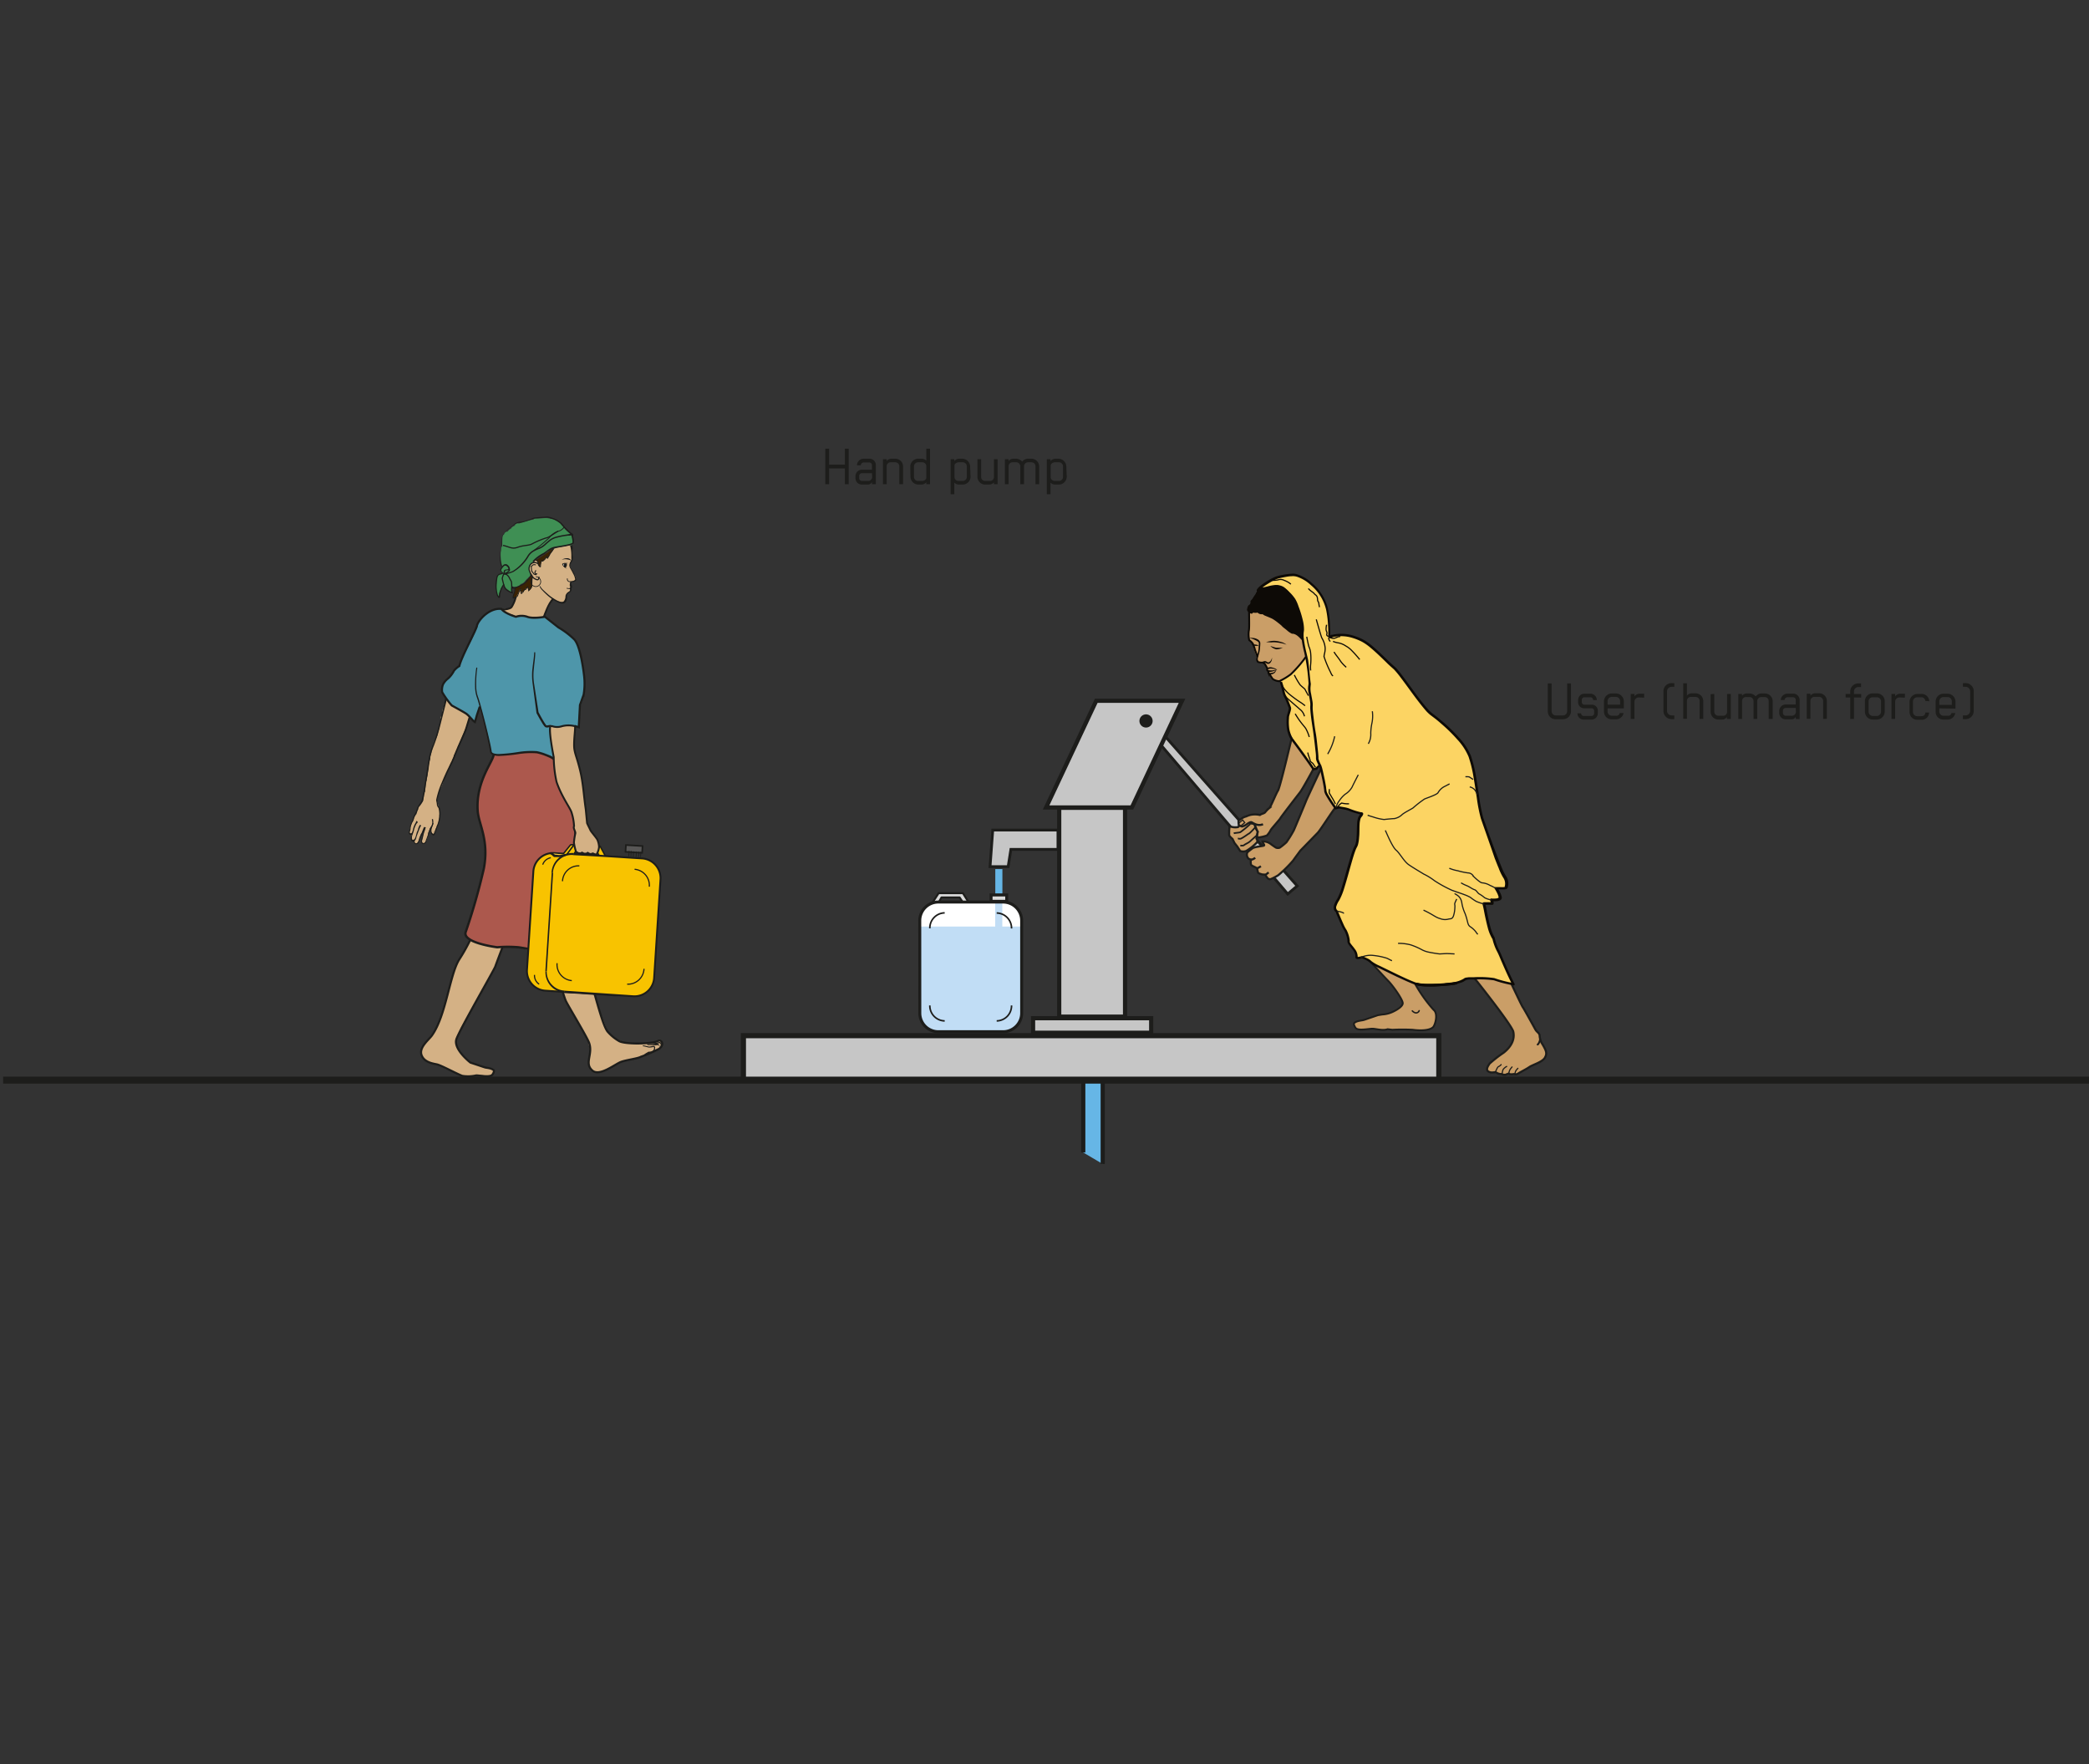 <svg xmlns="http://www.w3.org/2000/svg" viewBox="0 0 450 380"><rect x="0" y="0" width="450" height="380" fill="#333333" stroke="none"/><title>Zeichenfläche 1</title><g id="Woman_1" data-name="Woman 1"><path d="M269.23,132.22c-.12,1.57-.24,3.66-.24,4.13a5.31,5.31,0,0,0,.11,1.55c.13.08.9.77.8.8a12.46,12.46,0,0,0,.66,2.42c.18.35.32.35.32.35l-.1.67a1.11,1.11,0,0,0,.29.46c.19.13.45.06.54.09s.7,0,.79.29.61,1.28.78,1.8a4.24,4.24,0,0,0,1.11,1.69,3.32,3.32,0,0,0,1.23.25,14.83,14.83,0,0,0,2.48-1.49,11.12,11.12,0,0,0,1.58-1.55c.12-.18,2-2.39,2-2.39l-.23-5.29-3.9-2-6.17-3.2-1.74.23Z" fill="#ca9e67"/><path d="M270.88,141.47s-.35-1-.53-1.43a7.82,7.82,0,0,0-.45-1.34,3,3,0,0,0-.8-.8,5.87,5.87,0,0,1-.09-2c.18-.63,0-4.19.09-4.81a28.47,28.47,0,0,1,1.87-3.57,3.45,3.45,0,0,1,.53-.69" fill="none" stroke="#0d0a06" stroke-miterlimit="10" stroke-width="0.4"/><path d="M269.11,137.43a3.39,3.39,0,0,1,.9,0,2.12,2.12,0,0,1,.87.28,1.06,1.06,0,0,1,.61.77,8.92,8.92,0,0,1-.05.91,5.39,5.39,0,0,1-.1.89c-.06.3-.14.58-.22.86a5.32,5.32,0,0,0-.19.84c0,.17.21.53.27.48l0,0,.06,0a1.63,1.63,0,0,0,.81.05,1,1,0,0,1,.51-.1,1.37,1.37,0,0,1,.44.22c.22.14.39,0,.62-.2a1.27,1.27,0,0,0,.34-.79,1.32,1.32,0,0,1-.18.92,1,1,0,0,1-.35.37.6.6,0,0,1-.57,0c-.32-.23-.38-.25-.72-.1a1.89,1.89,0,0,1-1,0h.08a.51.51,0,0,1-.52-.29,2.29,2.29,0,0,1-.1-.23.65.65,0,0,1,0-.28,5.68,5.68,0,0,1,.2-.88,6.35,6.35,0,0,0,.31-1.71c0-.28.05-.59.05-.85s-.23-.41-.46-.54A5.64,5.64,0,0,0,269.11,137.43Z" fill="#0d0a06"/><path d="M272.72,138.31a8.7,8.7,0,0,1,1.13-.23,4.09,4.09,0,0,1,1.16,0,6.89,6.89,0,0,1,1.13.26,3,3,0,0,1,1,.54,5.24,5.24,0,0,0-1.09-.32,10.5,10.5,0,0,0-1.1-.18,4.57,4.57,0,0,0-1.11,0Z" fill="#0d0a06"/><path d="M273.65,139.15c.44.14.85.29,1.28.39h0l.71,0c.24,0,.47,0,.72-.08a2.56,2.56,0,0,1-1.43.41h0A2.65,2.65,0,0,1,273.65,139.15Z" fill="#0d0a06"/><path d="M272.91,144.11l0,.28.15.21,0,.33.31.23a3.06,3.06,0,0,0,.7-.1,1.84,1.84,0,0,0,.47-.24,3.07,3.07,0,0,1,.37-.54c.08,0,.08-.06-.17-.17a4.15,4.15,0,0,0-1.24-.24C273.42,143.91,272.91,144.11,272.91,144.11Z" fill="#ca9e67"/><path d="M271.12,139.12c-.13,0-.26,0-.39,0a2.8,2.8,0,0,1-.41,0,2.44,2.44,0,0,1-.39-.07,1.69,1.69,0,0,1-.32-.28,1.45,1.45,0,0,1,.39.06h.38l.37.06A.82.82,0,0,1,271.12,139.12Z" fill="#0d0a06"/><path d="M273.1,144.41c.36,0,.69,0,1,0a5.35,5.35,0,0,0,1-.23,2.72,2.72,0,0,1-1,.46,1.84,1.84,0,0,1-1.09,0Z" fill="#0d0a06"/><path d="M320.75,201.71a10.36,10.36,0,0,0,1.2,2.94c.67.81,5.68,11.77,6.08,12.3.23.31,1.72,3,2.72,4.82.32.57.83.7.91,1.28a3.93,3.93,0,0,0,.39,1.53c1.1,1.8,1.27,2.33.73,3.27s-2.64,1.51-3.34,2-1.95,1.09-2.41,1.4a1,1,0,0,1-.89.11s-.88.17-1.11-.09c-.23,0-.65.25-.8.25s-.56,0-.74-.16a2,2,0,0,1-1.25-.38c-.29-.09-.95.24-1.62-.17s0-1.3.26-1.7a28.36,28.36,0,0,1,3.05-2.37c.66-.54,2.55-2.11,2.06-4.49-.33-1.58-10.05-13.73-10.72-14.4s-2-2.27-2.41-2.67a20.28,20.28,0,0,1-2.81-3.34l10.37-.32a4.09,4.09,0,0,1-.81-1.2,4.62,4.62,0,0,0-.2-1.2,7.87,7.87,0,0,1-.6-1.61,2,2,0,0,0-.33-.93" fill="#ca9e67" stroke="#1d1d1b" stroke-miterlimit="10" stroke-width="0.45"/><path d="M272.82,143.89l.53-.13a1.15,1.15,0,0,1,.61,0c.19.05.37.1.56.17s.32.18.51.25c-.09,0-.19,0-.3,0l-.26-.07a3.47,3.47,0,0,0-.55-.08,1.11,1.11,0,0,0-.51.05,1.62,1.62,0,0,1-.59,0Z" fill="#0d0a06"/><polygon points="279.44 190.84 246.34 153.35 245.01 154.53 277.39 192.57 279.44 190.84" fill="#c6c6c6" stroke="#1d1d1b" stroke-miterlimit="10" stroke-width="0.6"/><path d="M273.34,145a3.15,3.15,0,0,0,1-.17.43.43,0,0,0,.2-.12l.17-.22a1.07,1.07,0,0,1,.44-.35,1.5,1.5,0,0,0-.33.43l-.13.25a.77.77,0,0,1-.24.21,1.35,1.35,0,0,1-1.15.18Z" fill="#0d0a06"/><path d="M280.61,136.94s.1,1-.14.93-1.06-1.41-2.17-1.36a4.58,4.58,0,0,1-1-.67c-.23-.23-1.06-.8-1.17-1a9.91,9.91,0,0,0-.8-.67,10.3,10.3,0,0,0-1.07-.77c-.33-.23-1.67-.73-1.87-.83a2.37,2.37,0,0,1-.4-.27,1.25,1.25,0,0,1-1.11-.35c-.49.18-1-.07-1,.06-.17.56-1.45-.32-1.23-.81a2.39,2.39,0,0,1,.22-.72c.09-.14.35-.23.46-.4s0-.47.05-.6c.19-.29.34-.36.52-.64,0-.05.24-.39.27-.44.19-.29.39-.28.36-.52a.26.26,0,0,1,.16-.28,2.06,2.06,0,0,1,.2-.27,3,3,0,0,0,.62-.49c.71-1.1,2.74-.89,3.23-.89a2.71,2.71,0,0,1,2,.6,10.62,10.62,0,0,1,2.36,3.21c.44,1.11,1.78,3.92,1.51,5.57S280.39,135.78,280.61,136.94Z" fill="#0d0a06"/><path d="M265.16,178.07a3.23,3.23,0,0,0,1.53.09,11,11,0,0,1,1.68-1.48c.23,0,.8.6.8.6l.19.1s.84,0,.91.26l.23.77.46.78-.23.94-.07.51s.38.52.07.86a10.83,10.83,0,0,1-2.29,1.81,2,2,0,0,1-1.29,0l-.61-.95-.61-.77-.43-.88s-.72-.58-.72-.84V179a10.18,10.18,0,0,1,.11-1.06Z" fill="#ca9e67" stroke="#1d1d1b" stroke-miterlimit="10" stroke-width="0.45"/><path d="M270.39,178.22a13.42,13.42,0,0,1-1.28,1.31c-.12,0-1.08.77-1.77,1.1-.24.11-.61,0-.69,0" fill="#ca9e67" stroke="#1d1d1b" stroke-miterlimit="10" stroke-width="0.35"/><path d="M270.81,179.86l-1.57,1.41c-.3.29-1.1.6-1.26.78s-.8.08-.8.08" fill="#ca9e67" stroke="#1d1d1b" stroke-miterlimit="10" stroke-width="0.35"/><path d="M269.32,177.5a20.37,20.37,0,0,1-2.14,1.76c-.2.11-1.15.14-1.41.25" fill="#ca9e67" stroke="#1d1d1b" stroke-miterlimit="10" stroke-width="0.35"/><path d="M288,196.37c.26,1.69,4.68,7.84,5.08,8.37s5,5.6,5.94,6.53,3.15,4,3.15,4.83-1.81,1.69-1.81,1.69a6.13,6.13,0,0,1-2.6.74l-.94.15-2.92,1c-.55.19-1.59.16-2.17.68-.24.22.15.91.32,1.1.58.65,2.89.1,3.69.14s2.14.46,3.17.1l1,.12a43.25,43.25,0,0,1,4.41,0s3.21.49,4.35-.53c.5-.47,1.22-3,.09-3.82a30.62,30.62,0,0,1-4-5.67c-.7-1.34-3.54-8.8-4.47-9.74" fill="#ca9e67" stroke="#1d1d1b" stroke-miterlimit="10" stroke-width="0.4"/><path d="M284.56,165.6s-3,6.36-3.2,6.89-2.54,6.13-2.67,6.39a25.12,25.12,0,0,1-1.58,2.55,13.41,13.41,0,0,1-1.43,1.16,1.16,1.16,0,0,1-.8,0c-.25-.13-1.08-.74-1.08-.74a2.72,2.72,0,0,0-1.84-.6c.16.59.48.74.32.88s-2,.24-2.51.62c-.82.65-1.1.76-1.16,1.12A1.22,1.22,0,0,0,269,185l.45.16s-.11,1,.12,1.21,1,.49,1.15.62.19.82.31,1,.64.3.83.36.48,0,.67.07.5,1.32,1.39.87a12.2,12.2,0,0,0,1.43-.76,27.26,27.26,0,0,0,3.24-3.2c.1-.18,1.52-2.09,1.52-2.09l3.75-3.85c.57-.58,3.52-5.26,3.77-5.33" fill="#ca9e67" stroke="#1d1d1b" stroke-miterlimit="10" stroke-width="0.45"/><path d="M269.51,185.19a1.56,1.56,0,0,0,.87-.43" fill="#ca9e67" stroke="#1d1d1b" stroke-miterlimit="10" stroke-width="0.45"/><path d="M270.62,187.16c.22-.09,1-.56,1-.56" fill="#ca9e67" stroke="#1d1d1b" stroke-miterlimit="10" stroke-width="0.45"/><line x1="272.66" y1="188.4" x2="273.29" y2="187.93" fill="#ca9e67" stroke="#1d1d1b" stroke-miterlimit="10" stroke-width="0.45"/><path d="M270.27,177.64l.2.45.19.5.3.6-.07.16-.11,1.06H271a8.41,8.41,0,0,0,1.9-.43,4.8,4.8,0,0,0,.84-1.19c.13-.27,2-2.34,2.07-2.54s3.68-4.88,4.21-5.55,2.54-4.35,2.88-5l.17-.48-1.66-5-3.22-1c-1.14,4.81-2.58,10.65-2.91,11.11s-1.56,3.51-1.83,3.71a6.31,6.31,0,0,0-.93.94c-.14.2-.87.4-.87.4s-.22.23-.32.16a4.65,4.65,0,0,0-2,0,6.9,6.9,0,0,0-.9.33,3,3,0,0,0-.7.27l-.94.64s0,.9.1,1a5.73,5.73,0,0,0,.64.26,2.86,2.86,0,0,0,.87-.36c.1-.07.79-.62,1.13-.58.12,0,.42.24.84.41a1,1,0,0,0,.24.09,2,2,0,0,0,1.46-.06" fill="#ca9e67" stroke="#1d1d1b" stroke-miterlimit="10" stroke-width="0.45"/><path d="M271,126.84a23.87,23.87,0,0,1,3.5-2.22,13.28,13.28,0,0,1,4.1-.8,7.15,7.15,0,0,1,3.48,1.6,11,11,0,0,1,3.47,4.68,23.2,23.2,0,0,1,.8,6.46c0,1.14.58.41.58.41l.14,0a9.3,9.3,0,0,1,6.59,1.07c2.14,1.16,5.17,4.54,6.59,5.7s6.24,8.74,8.12,10.07,6.5,5.26,8,8.47,2,11.53,2.94,14.08,4,11.32,4.81,12.39a2.55,2.55,0,0,1,.36,2.41c-.09.26-2.14.17-2.14.17a6.89,6.89,0,0,1,.89,2c.09.71-1.87.53-1.87.53s.27.89,0,.8-1.78-.17-1.61.09,1,5.89,2,7.4a12.92,12.92,0,0,0,1.16,3.05c.18.27,1.61,3.92,3.12,6.84a43.25,43.25,0,0,1-4.54-1.16,19.51,19.51,0,0,0-3-.08c-.36,0-2.59-.09-2.94.26a5.43,5.43,0,0,1-1.7.71c-.44.18-6.95.9-8.91.18s-6.77-3.12-7.13-3.29a11.83,11.83,0,0,1-2.5-1.43,6.13,6.13,0,0,0-1.87-1s-1.23.39-1.16,0c.27-1.36-1.69-2.65-1.69-3.37a5.81,5.81,0,0,0-.8-2.58c-.36-.45-1.78-3.94-1.78-3.94-.34-.28-.8-.81.35-2.59s2.86-9.89,3.75-11.32.17-5.64,1-6.53,0-.66,0-.66a17.68,17.68,0,0,1-2.32-.74,12.78,12.78,0,0,0-2.32-.53l-.71.17s-2.23-3-2.23-3.74a36.3,36.3,0,0,0-1.07-5.26c-.08-.12-.68.75-1.36.39s-1.66-2.18-3.37-4.57c-2.66-3.73-2.33-4.6-2.42-5s.36-2.31.45-3.2a6.46,6.46,0,0,0-1-3l-.87-3.12c1.64-.64,5.64-4.43,5.41-5.64s-1-3.52-.7-5.17-1-5-1.41-6.13a9.3,9.3,0,0,0-2.36-2.92,2.92,2.92,0,0,0-2.11-.64c-.49,0-2.32.61-3.61.79C271.05,127,270.83,127,271,126.84Zm42.89,84.94c-.44.18-6.95.9-8.91.18m8.91-.18c-.44.18-6.95.9-8.91.18" fill="#fcd463"/><path d="M278.82,145.39a15.71,15.71,0,0,0,1.24,2.13c.52.52,1,.83,1.07,1s.72,1.33.72,1.33" fill="none" stroke="#0d0a06" stroke-miterlimit="10" stroke-width="0.25"/><path d="M272,142.71l.45.27.55,1a.58.58,0,0,0,0,.41c0,.1.32.22.32.22s-.14.21-.08.34a.8.8,0,0,0,.29.27,4.81,4.81,0,0,0,.66,1.06,2.64,2.64,0,0,0,1.39.45,13.3,13.3,0,0,0,2.48-1.49,25.86,25.86,0,0,0,3.22-3.72" fill="none" stroke="#0d0a06" stroke-miterlimit="10" stroke-width="0.4"/><path d="M281.49,137.16s.31,1.7.49,2.19a4.27,4.27,0,0,1,.36,1.42,13.08,13.08,0,0,1,0,2.28,6.26,6.26,0,0,0,0,1.38" fill="none" stroke="#0d0a06" stroke-miterlimit="10" stroke-width="0.25"/><path d="M276.14,147.61a7,7,0,0,0,1.69,2c.9.72,1.52,1.16,2.06,1.52a9.57,9.57,0,0,1,1.24.89" fill="none" stroke="#0d0a06" stroke-miterlimit="10" stroke-width="0.25"/><path d="M276.85,150c.81.8,2.68,2.32,3.12,2.76A2.63,2.63,0,0,1,281,154.3" fill="none" stroke="#0d0a06" stroke-miterlimit="10" stroke-width="0.25"/><path d="M279,153.76c1.33,2.23,2.13,2.77,2.4,3.39a7.79,7.79,0,0,1,.63,1.61" fill="none" stroke="#0d0a06" stroke-miterlimit="10" stroke-width="0.25"/><path d="M270.75,127.41a.58.58,0,0,1,.06-.51l.14-.18c.1-.11.19-.22.3-.32s.43-.36.66-.53c.45-.33.92-.62,1.39-.9a10,10,0,0,1,1.5-.76,11.27,11.27,0,0,1,1.62-.4,14.7,14.7,0,0,1,1.64-.22,3.63,3.63,0,0,1,.87,0,4.42,4.42,0,0,1,.83.24,8.36,8.36,0,0,1,2.84,1.76,10.34,10.34,0,0,1,3.47,5.57,22.81,22.81,0,0,1,.42,3.28c0,.54.05,1.09.06,1.64,0,.27,0,.56,0,.77l0,.12s0,0-.08,0a.83.83,0,0,0,.16-.14.21.21,0,0,1,.24-.09h0l.14,0H287a8.73,8.73,0,0,1,4.62.2,12.54,12.54,0,0,1,2.14.89,12.86,12.86,0,0,1,1.89,1.34c1.18,1,2.26,2.06,3.35,3.11.54.54,1.07,1,1.67,1.54a18.62,18.62,0,0,1,1.46,1.78c1.84,2.41,3.52,4.95,5.5,7.2a7.06,7.06,0,0,0,.79.76l.9.69c.6.47,1.19,1,1.76,1.46a36.57,36.57,0,0,1,3.25,3.22,13.34,13.34,0,0,1,2.52,3.86,27,27,0,0,1,1.09,4.45c.27,1.5.48,3,.71,4.49a35.24,35.24,0,0,0,.86,4.42c1,2.85,2,5.7,3.11,8.53q.41,1.05.84,2.1a10.83,10.83,0,0,0,1,2,2.77,2.77,0,0,1,.32,2.39c0,.06,0,.06-.13.24a.58.58,0,0,1-.23.11,1.28,1.28,0,0,1-.32.06,3.9,3.9,0,0,1-.59,0c-.38,0-.76,0-1.15,0l.22-.38a9.06,9.06,0,0,1,.54,1,4,4,0,0,1,.39,1.09.62.62,0,0,1-.11.43.93.93,0,0,1-.31.24,2.29,2.29,0,0,1-.6.15,6,6,0,0,1-1.12,0l.26-.32a3,3,0,0,1,.13.7.56.56,0,0,1-.1.33.34.34,0,0,1-.17.09.26.26,0,0,1-.15,0l-.07,0-.29,0a4.33,4.33,0,0,0-.62,0H320l-.11,0h0a.17.17,0,0,0,.05-.06.27.27,0,0,0,0-.12c.24.81.36,1.68.54,2.51s.36,1.68.59,2.5A8.53,8.53,0,0,0,322,202h0a.3.3,0,0,1,0,.1,11.06,11.06,0,0,0,.88,2.47c.43.78.75,1.66,1.11,2.47.71,1.65,1.44,3.29,2.27,4.88a.25.25,0,0,1-.11.33.23.23,0,0,1-.16,0,27.55,27.55,0,0,1-4.18-1.08,21.73,21.73,0,0,0-4.22-.17c-.36,0-.71,0-1.06,0a1.89,1.89,0,0,0-.87.2,2.87,2.87,0,0,1-1.06.51,8.91,8.91,0,0,1-1.06.31,42,42,0,0,1-4.32.39,14.66,14.66,0,0,1-4.36-.28c-1.37-.52-2.66-1.14-4-1.75l-3.87-1.88a7.8,7.8,0,0,1-1.92-1.16,5.35,5.35,0,0,0-1.78-.92h.16a4.05,4.05,0,0,1-.8.17.75.75,0,0,1-.55-.09c-.18-.11-.13-.43-.13-.41l0-.16a2.32,2.32,0,0,0-.51-1.25c-.28-.4-.63-.76-.94-1.21a1.31,1.31,0,0,1-.21-.39.72.72,0,0,1-.06-.27,1,1,0,0,0,0-.17,6,6,0,0,0-.62-2.08,8.05,8.05,0,0,1-.73-1.36q-.63-1.4-1.2-2.82l.07.1a1.24,1.24,0,0,1-.46-.74,2,2,0,0,1,.08-.81,5.82,5.82,0,0,1,.66-1.32,12.9,12.9,0,0,0,1-2.56c.57-1.78,1-3.6,1.57-5.42.26-.9.51-1.81.86-2.71a5.21,5.21,0,0,1,.32-.68,2.59,2.59,0,0,0,.23-.59,7.44,7.44,0,0,0,.19-1.35c.07-.92.05-1.86.11-2.82a4.92,4.92,0,0,1,.27-1.47,1.85,1.85,0,0,1,.23-.36l.2-.25a.44.44,0,0,1,.06-.1s0,0,0,.06,0,0-.07.07a.09.09,0,0,1-.07,0H293l-1.17-.33a9.62,9.62,0,0,1-1.17-.41,5.57,5.57,0,0,0-1.09-.32c-.39-.08-.79-.15-1.18-.21h.1l-.71.17a.23.23,0,0,1-.26-.09,28.23,28.23,0,0,1-1.9-2.89,3.3,3.3,0,0,1-.36-.87c0-.33-.06-.55-.1-.85-.09-.55-.2-1.11-.31-1.67l-.36-1.67c-.06-.27-.13-.55-.2-.82l-.06-.19,0-.05-.05-.09c-.08-.14-.15-.27-.21-.4s-.25-.53-.36-.81a2.53,2.53,0,0,1-.13-.46c0-.05,0-.09,0-.17l0-.11s0-.12,0-.17c0-.55-.09-1.13-.15-1.69-.12-1.13-.26-2.27-.41-3.39s-.35-2.27-.49-3.4c-.07-.57-.13-1.14-.17-1.71a6.6,6.6,0,0,1,0-.9,3.7,3.7,0,0,0-.05-.8c-.08-.55-.2-1.11-.29-1.68a4.52,4.52,0,0,1-.09-1.82v.06l.05-.51v.07a42.1,42.1,0,0,0-.93-6.69,23.4,23.4,0,0,1-.61-3.36,6.41,6.41,0,0,1,0-.88c0-.3.06-.61.08-.85a7.52,7.52,0,0,0-.18-1.62,22.66,22.66,0,0,0-.94-3.21,7.32,7.32,0,0,0-.66-1.5,8.37,8.37,0,0,0-1-1.28,9.41,9.41,0,0,0-1.2-1.1,2.77,2.77,0,0,0-1.49-.36,7.55,7.55,0,0,0-1.61.3c-.55.13-1.11.25-1.68.33l.09,0A3,3,0,0,1,270.75,127.41Zm.33-.38c.14-.18.16-.32.29-.38h0l.06,0c.54-.08,1.09-.2,1.64-.33a8.21,8.21,0,0,1,1.72-.31,3.24,3.24,0,0,1,1.75.44,9.28,9.28,0,0,1,1.3,1.17A8.9,8.9,0,0,1,279,129a7.76,7.76,0,0,1,.71,1.6,22.88,22.88,0,0,1,1,3.28,8.36,8.36,0,0,1,.19,1.74c0,.33-.08.58-.08.85a7.4,7.4,0,0,0,0,.81,27.25,27.25,0,0,0,.6,3.3c.13.55.27,1.09.38,1.66l.2,1.71c.12,1.12.2,2.25.37,3.35v.07l-.05.5h0v0a4.59,4.59,0,0,0,.11,1.57c.09.56.21,1.12.3,1.69a4.55,4.55,0,0,1,.05.91,7.66,7.66,0,0,0,0,.82c.05.56.11,1.13.18,1.69.13,1.14.28,2.25.48,3.39s.29,2.27.42,3.41c.06.57.12,1.13.15,1.72a2.21,2.21,0,0,1,0,.26c0,.06,0,.13,0,.09v0a2.36,2.36,0,0,0,.11.36c.09.25.21.51.33.76s.13.25.2.36l0,.09a.94.94,0,0,1,.06.15l.07.22c.08.28.14.56.21.84l.36,1.68c.11.56.22,1.13.31,1.7,0,.26.08.61.1.85a3,3,0,0,0,.31.7,27.58,27.58,0,0,0,1.86,2.83l-.26-.09.71-.18h.1l1.2.21a5.91,5.91,0,0,1,1.21.36,15.94,15.94,0,0,0,2.25.7H293a.93.93,0,0,1,.24,0,.44.44,0,0,1,.36.16.39.39,0,0,1,0,.4,1,1,0,0,1-.11.21,2.37,2.37,0,0,1-.23.3,1.05,1.05,0,0,0-.15.24,4.7,4.7,0,0,0-.23,1.3c-.06.92,0,1.87-.11,2.82a7.94,7.94,0,0,1-.21,1.44,2.59,2.59,0,0,1-.29.72,5.46,5.46,0,0,0-.27.6c-.33.86-.59,1.77-.85,2.67-.52,1.81-1,3.63-1.57,5.44a13.46,13.46,0,0,1-1.08,2.67,5,5,0,0,0-.6,1.2.83.83,0,0,0,.22,1,.16.16,0,0,1,.06.08h0c.38.94.78,1.88,1.19,2.8a8.49,8.49,0,0,0,.71,1.33,6.55,6.55,0,0,1,.55,1.49,5.22,5.22,0,0,1,.14.79,1.48,1.48,0,0,1,0,.21s0,.06,0,.11a1.49,1.49,0,0,0,.15.27c.27.39.63.77.93,1.21a2.68,2.68,0,0,1,.61,1.54l0,.22c0,.15,0,0-.06-.05s.1,0,.19,0a4.68,4.68,0,0,0,.7-.16h0a.29.29,0,0,1,.16,0c.34.13.68.27,1,.43a3,3,0,0,1,1,.65,8.41,8.41,0,0,0,1.76,1l3.86,1.88c1.29.61,2.59,1.23,3.91,1.72a14.13,14.13,0,0,0,4.18.26,39.94,39.94,0,0,0,4.25-.38,6.38,6.38,0,0,0,1.87-.7,1.14,1.14,0,0,1,.61-.26l.56-.07c.37,0,.74,0,1.1,0a21.35,21.35,0,0,1,4.35.19,26.52,26.52,0,0,0,4.14,1.07l-.27.36c-.83-1.61-1.56-3.26-2.28-4.92-.37-.83-.66-1.65-1.11-2.45a11.77,11.77,0,0,1-.91-2.6l0,.1a9.19,9.19,0,0,1-1-2.47c-.22-.84-.41-1.68-.59-2.53s-.3-1.68-.54-2.52c-.06-.1.09-.31.13-.31l.14-.07a.88.88,0,0,1,.2,0,2.18,2.18,0,0,1,.35,0,5.15,5.15,0,0,1,.68,0l.34,0,.08,0a.21.21,0,0,0-.16.06c-.06.09,0,0,0,0a3.44,3.44,0,0,0-.11-.56.25.25,0,0,1,.17-.31h.09a5,5,0,0,0,1,0c.33,0,.66-.18.58-.26a3.76,3.76,0,0,0-.34-.93,10.1,10.1,0,0,0-.51-.91.26.26,0,0,1,.08-.35.33.33,0,0,1,.14,0c.37,0,.75,0,1.12,0a4.75,4.75,0,0,0,.54,0l.24,0s0,0,0,0,0,0,0,0a2.26,2.26,0,0,0-.26-2,11.12,11.12,0,0,1-1-2.08c-.3-.7-.57-1.41-.85-2.11C321,182,320,179.2,319,176.33a34,34,0,0,1-.88-4.5c-.23-1.5-.45-3-.71-4.48a26.81,26.81,0,0,0-1.07-4.37,12.75,12.75,0,0,0-2.43-3.7,34.2,34.2,0,0,0-3.2-3.17c-.57-.5-1.14-1-1.74-1.45l-.9-.68a9.48,9.48,0,0,1-.85-.82c-2-2.31-3.69-4.84-5.52-7.24a20.21,20.21,0,0,0-1.43-1.73c-.53-.47-1.14-1-1.66-1.53-1.09-1.06-2.17-2.12-3.32-3.08a11.27,11.27,0,0,0-1.81-1.29,11.5,11.5,0,0,0-2.05-.85,8.12,8.12,0,0,0-4.34-.19H287l-.14,0,.27-.09a.84.84,0,0,1-.5.33.47.47,0,0,1-.41-.22,1.28,1.28,0,0,1-.09-.28c0-.33,0-.58,0-.85q0-.81-.06-1.62a21.21,21.21,0,0,0-.41-3.2,9.88,9.88,0,0,0-3.32-5.31,7.92,7.92,0,0,0-2.67-1.67,2.93,2.93,0,0,0-1.49-.21c-.53,0-1.07.12-1.59.21a12.53,12.53,0,0,0-1.55.38,9.9,9.9,0,0,0-1.41.72c-.46.28-.92.56-1.35.87a7.37,7.37,0,0,0-.61.5,2.2,2.2,0,0,0-.26.27l-.11.14S271.21,127,271.08,127Z" fill="#0d0a06"/><path d="M313.93,212a17.64,17.64,0,0,1-2.29.31c-.74.07-1.49.12-2.24.16s-1.51,0-2.26,0a8.78,8.78,0,0,1-2.3-.31l.17-.47a8.77,8.77,0,0,0,2.14.28c.74,0,1.48,0,2.22,0s1.49-.09,2.23-.16a21.63,21.63,0,0,0,2.15-.28Z" fill="#0d0a06"/><path d="M313.93,212a17.64,17.64,0,0,1-2.29.31c-.74.07-1.49.12-2.24.16s-1.51,0-2.26,0a8.78,8.78,0,0,1-2.3-.31l.17-.47a8.77,8.77,0,0,0,2.14.28c.74,0,1.48,0,2.22,0s1.49-.09,2.23-.16a21.63,21.63,0,0,0,2.15-.28Z" fill="#0d0a06"/><polyline points="267.37 177.84 268.14 177.2 267.68 176.63 266.87 177.3" fill="none" stroke="#1d1d1b" stroke-miterlimit="10" stroke-width="0.25"/><path d="M294.61,175.6c.11.05.61.22,1.21.39a10.83,10.83,0,0,0,2.34.54c.4-.06,1.94-.2,2.2-.2a3.23,3.23,0,0,0,1.61-.8c.46-.47,2.27-1.34,2.47-1.54a24.08,24.08,0,0,1,2.41-1.87c.4-.2,2.74-.93,2.94-1.4a3.46,3.46,0,0,1,1.2-1.21c.27-.13,1.27-.66,1.27-.66" fill="none" stroke="#1d1d1b" stroke-miterlimit="10" stroke-width="0.25"/><path d="M298.42,178.87c.4.87,1.54,3.61,2.34,4.28s1.67,2.41,2.74,3.14,2.68,1.67,3.21,2a12.91,12.91,0,0,1,2.27,1.4,26.87,26.87,0,0,0,3.48,1.94c.33.2,2.47.87,2.94,1.07a8.63,8.63,0,0,1,1.34.6,10,10,0,0,0,1.27.87,12,12,0,0,0,1.71.58" fill="none" stroke="#1d1d1b" stroke-miterlimit="10" stroke-width="0.25"/><path d="M322.31,191.37c-.36-.13-.42-.26-1.36-.66a4,4,0,0,0-1.67-.54c-.47,0-1.87-1.4-1.87-1.4a1.36,1.36,0,0,0-1.21-.74,15.27,15.27,0,0,1-2.2-.47,8.32,8.32,0,0,1-1.8-.53" fill="none" stroke="#1d1d1b" stroke-miterlimit="10" stroke-width="0.25"/><path d="M321.33,193.87a5.4,5.4,0,0,1-1.52-.49,6.57,6.57,0,0,0-1.13-.8c-.4-.2-.6-.8-1.07-.94s-1-.6-1.67-.87a7.93,7.93,0,0,1-1.21-.6" fill="none" stroke="#1d1d1b" stroke-miterlimit="10" stroke-width="0.25"/><path d="M318.21,171.12a3.54,3.54,0,0,0-.6-1.07,2.35,2.35,0,0,0-.74-.47l-.27-.07" fill="none" stroke="#1d1d1b" stroke-miterlimit="10" stroke-width="0.25"/><path d="M317.34,167.91l-.8-.53s-.07-.07-.34-.07h-.53" fill="none" stroke="#1d1d1b" stroke-miterlimit="10" stroke-width="0.25"/><path d="M287.81,174a3.3,3.3,0,0,1,.66-1.46,6.1,6.1,0,0,1,1.3-1.46,4.3,4.3,0,0,0,1.48-1.52c.38-.82,1.34-2.66,1.34-2.66" fill="none" stroke="#1d1d1b" stroke-miterlimit="10" stroke-width="0.25"/><path d="M306.64,196.05c2.14,1,2.55,1.54,3.55,1.81a2.85,2.85,0,0,0,1.8.13c.47-.13.87.07,1.14-.8a6.54,6.54,0,0,0,.27-1.74c.06-.6-.14-.6.06-1.07s.34-.73.34-.73" fill="none" stroke="#1d1d1b" stroke-miterlimit="10" stroke-width="0.25"/><path d="M313.4,192.44c0,.27,1.13.34,1.47,1.87a8.87,8.87,0,0,0,.73,2.48c.67,1.8.47,2.34,1.07,2.8a5.26,5.26,0,0,1,1.21,1.08,3.88,3.88,0,0,0,.46.6" fill="none" stroke="#1d1d1b" stroke-miterlimit="10" stroke-width="0.25"/><path d="M301.16,203.21a10,10,0,0,1,2.75.33,15.32,15.32,0,0,1,2.2.94,5.54,5.54,0,0,0,1.87.66c.27.07,1.94.34,2.14.34s1.27-.07,1.54-.07,1.67.07,1.67.07" fill="none" stroke="#1d1d1b" stroke-miterlimit="10" stroke-width="0.25"/><path d="M283.38,165.3l-.53-.8c-.14-.2-.6-.4-.6-.6a8.34,8.34,0,0,0-.4-1.2l-.14-.6" fill="none" stroke="#0d0a06" stroke-miterlimit="10" stroke-width="0.25"/><path d="M287.66,173.19a10.38,10.38,0,0,0-.87-1.6c-.06-.2-.53-.74-.46-1a1.85,1.85,0,0,0,0-.61" fill="none" stroke="#0d0a06" stroke-miterlimit="10" stroke-width="0.25"/><path d="M288,174s.73-1,1.07-1a5.58,5.58,0,0,0,1.53.14" fill="none" stroke="#0d0a06" stroke-miterlimit="10" stroke-width="0.25"/><path d="M283.54,133.42c.09.27.94,3.37,1.2,4a4.78,4.78,0,0,1,.72,2.23c0,1-.27,1.32-.23,1.83a23.12,23.12,0,0,0,1.34,3.23c.27.58.31.71.58.89" fill="none" stroke="#0d0a06" stroke-miterlimit="10" stroke-width="0.25"/><path d="M292.9,142.07a23.12,23.12,0,0,0-1.7-1.92,5.21,5.21,0,0,0-1.29-1,4.33,4.33,0,0,0-1.51-.65,5.08,5.08,0,0,1-1.25-.34" fill="none" stroke="#0d0a06" stroke-miterlimit="10" stroke-width="0.25"/><path d="M290,143.73a8,8,0,0,1-1.23-1.31c-.4-.67-1.34-1.73-1.38-2" fill="none" stroke="#0d0a06" stroke-miterlimit="10" stroke-width="0.25"/><path d="M273.71,125a6.73,6.73,0,0,0,1.6-.09,1.65,1.65,0,0,1,1.29.09,5.2,5.2,0,0,1,.91.43,3.62,3.62,0,0,1,.56.41" fill="none" stroke="#0d0a06" stroke-miterlimit="10" stroke-width="0.25"/><path d="M281.84,126.77c.36.49,1.06.81,1.28,1.12s.65.32.69,1.12.22.39.3,1.07a4.4,4.4,0,0,0,.13.71" fill="none" stroke="#0d0a06" stroke-miterlimit="10" stroke-width="0.25"/><path d="M286.21,137.08s-.53-.09-.4-.5-.11-.52-.15-.92a4.05,4.05,0,0,1,.11-1.08" fill="none" stroke="#0d0a06" stroke-miterlimit="10" stroke-width="0.25"/><path d="M286.26,137.25c0,.14-.09.18,0,.45s.17.27.27.49" fill="none" stroke="#0d0a06" stroke-miterlimit="10" stroke-width="0.25"/><path d="M286.57,137.25s-.18.09.22.18a1.14,1.14,0,0,0,.85,0c.4-.14.8-.4,1.07-.27" fill="none" stroke="#0d0a06" stroke-miterlimit="10" stroke-width="0.25"/><path d="M295.62,153.21a7.62,7.62,0,0,1-.07,2.47,12.07,12.07,0,0,0-.27,2.27,3.92,3.92,0,0,1-.53,2.27" fill="none" stroke="#1d1d1b" stroke-miterlimit="10" stroke-width="0.25"/><path d="M286,162.43a12.48,12.48,0,0,0,1.51-3.83" fill="none" stroke="#1d1d1b" stroke-miterlimit="10" stroke-width="0.25"/><path d="M293.11,206.25a5.19,5.19,0,0,1,2.41-.47,14.84,14.84,0,0,1,3.14.6c.4.13,1,.54,1.2.54" fill="none" stroke="#1d1d1b" stroke-miterlimit="10" stroke-width="0.25"/><path d="M288.06,196.27c.4.12,1.34.19,1.4.52" fill="none" stroke="#1d1d1b" stroke-miterlimit="10" stroke-width="0.25"/><path d="M275.92,146.89c.62,1.87.49,2.33.93,3.13a23.59,23.59,0,0,1,1,2.41c.18.35-.53,1.78-.44,2.32a11.1,11.1,0,0,0,.09,2.4,7.35,7.35,0,0,0,.53,1.61c.45.8-.18-.18,1.43,2s2.76,3.84,3.12,4.37l.36.54.62-.09.62-.61" fill="none" stroke="#0d0a06" stroke-miterlimit="10" stroke-width="0.5"/><path d="M322.14,230.89c.26-.64.46-1,.6-1.1.42-.17.59-.47.72-.51" fill="none" stroke="#1d1d1b" stroke-miterlimit="10" stroke-width="0.25"/><path d="M323.58,231.44a3.41,3.41,0,0,1,.21-1.06,2.32,2.32,0,0,1,.86-.7" fill="none" stroke="#1d1d1b" stroke-miterlimit="10" stroke-width="0.25"/><path d="M325,231.36a2.46,2.46,0,0,1,.34-1.06c.3-.39.44-.54.44-.54" fill="none" stroke="#1d1d1b" stroke-miterlimit="10" stroke-width="0.25"/><path d="M326.35,231.3a1.57,1.57,0,0,1,.23-.72,6.26,6.26,0,0,1,.46-.52" fill="none" stroke="#1d1d1b" stroke-miterlimit="10" stroke-width="0.25"/><path d="M304.23,217.75a1.34,1.34,0,0,0,.75.44.73.73,0,0,0,.73-.48" fill="none" stroke="#1d1d1b" stroke-linecap="round" stroke-linejoin="round" stroke-width="0.3"/><path d="M331.74,223.9c0,.4-.37,1.08-.51,1.1" fill="#936037" stroke="#1d1d1b" stroke-linecap="round" stroke-miterlimit="10" stroke-width="0.4"/></g><g id="Woman_2" data-name="Woman 2"><path d="M100.66,154l-.09,0a.7.7,0,0,0-.41-.46,6.61,6.61,0,0,0-.74-.28,1,1,0,0,0-.18-.17c-.64-.42-1.3-.82-1.95-1.21l-.17-.06a1.42,1.42,0,0,0-.05-.16.66.66,0,0,0-.38-.37,1.61,1.61,0,0,0-.09-.29.37.37,0,0,0-.67.29l0,.09a.69.69,0,0,0-.29.47c0,.15,0,.3-.05.45a.59.59,0,0,0-.17.26,5.84,5.84,0,0,0-.19,1.6.64.64,0,0,0-.36.52c0,.33,0,.78,0,1.16a4.11,4.11,0,0,0-.29.78.6.6,0,0,0,.07.44.71.71,0,0,0-.27.61,3.74,3.74,0,0,1-.7,1.79,7.14,7.14,0,0,0-.6,2.12h0a.68.68,0,0,0-.13.37,1.75,1.75,0,0,1-.08.41l-.06.18c0,.1-.07.2-.11.32h0a.14.14,0,0,1,0,.06l0,.12a.61.61,0,0,0,0,.33v.09a9.43,9.43,0,0,0-.29,1.1c-.08.4,0,.8-.1,1.2a4.86,4.86,0,0,0-.1.55,3.83,3.83,0,0,0-.08.68,6.3,6.3,0,0,0-.23,1.21.53.53,0,0,0-.19.43c0,.57-.07,1.13-.13,1.69,0,.07,0,.15,0,.23a.58.58,0,0,0-.31.52,4.35,4.35,0,0,1-.13,1.44,7.18,7.18,0,0,1-.69,1.1.61.61,0,0,0-.38.52c0,.1,0,.19,0,.28a.76.76,0,0,0-.2.39,1.89,1.89,0,0,1-.25.71.34.34,0,0,0-.14.15A7.49,7.49,0,0,0,88.9,177a.56.56,0,0,0-.24.47,4.1,4.1,0,0,0-.46,1.71c-.08.42.5.53.69.2l0,.29a.39.39,0,0,0-.24.36c0,.31-.07.67.15.93a.35.35,0,0,0,.49.05l0,0s0,0,0,0a.71.71,0,0,0-.07.35.36.36,0,0,0,.5.29,1.16,1.16,0,0,0,.55-.76.5.5,0,0,0,0-.13.83.83,0,0,0,.14-.3,5.37,5.37,0,0,1,.3-.88.72.72,0,0,0,.23-.2,5.46,5.46,0,0,0,.62-1.23.32.32,0,0,0,.1.1.35.35,0,0,0-.06.14l0,.12a.4.4,0,0,0-.17.24c0,.19-.08.39-.13.59a.34.34,0,0,0-.14.24,10.79,10.79,0,0,1-.32,1.58c-.08.28.16.63.48.47a1.62,1.62,0,0,0,.68-1,2.73,2.73,0,0,0,.21-1.23.71.71,0,0,0,.07-.09,3.06,3.06,0,0,0,.28-.73.41.41,0,0,0,0-.11l.13-.19a.36.36,0,0,0,.06-.2l.17,0a.29.29,0,0,0,0,.09c0,.41-.15.83.07,1.21a.37.37,0,0,0,.67,0,2.52,2.52,0,0,0,.16-.76.2.2,0,0,0,0-.07,1,1,0,0,0,.29-.74.75.75,0,0,0,.31-.45c0-.13.05-.26.07-.39a.5.5,0,0,0,0-.21l.06-.13a2.66,2.66,0,0,0,.09-1c0-.13.07-.25.09-.38a1.4,1.4,0,0,0-.09-.83,13.08,13.08,0,0,0-.53-1.88.66.66,0,0,0,0-.15,3,3,0,0,0,.19-.85,8.25,8.25,0,0,1,.46-1.46s0,0,0,0a7.23,7.23,0,0,0,.74-1.74,17.44,17.44,0,0,1,1.18-2.78.64.64,0,0,0,.08-.45l.06-.1a7.83,7.83,0,0,0,.33-.73.35.35,0,0,0,.29-.39,1.93,1.93,0,0,1,0-.24,5.82,5.82,0,0,0,.42-1,.59.59,0,0,0,.19-.41h0a3.08,3.08,0,0,0,.53-1.25.48.48,0,0,0,0-.12l.07-.14h0l.14-.3c.06-.13.13-.25.18-.39.66-1.44,1.21-2.91,1.84-4.36a.66.66,0,0,0,0-.43,1.82,1.82,0,0,0,.2-.29A.74.74,0,0,0,100.66,154Z" fill="#d4b185"/><path d="M124.06,124.59a.31.31,0,0,0-.08-.26.22.22,0,0,0,0-.16c-.42-.69-.49-1-.9-1.64a2.37,2.37,0,0,1-.32-.76c.12-.75.45-1,.53-1.67a7,7,0,0,0-.09-2.53c-.12-.39-1.28.06-1.54.07a6.56,6.56,0,0,0-2.12.5c-.25,0-.31.23-.43.44a10.37,10.37,0,0,0-1.14,1.64.35.35,0,0,0-.58.11,1.35,1.35,0,0,1-.43.52h-.07a.4.4,0,0,0-.38.51.91.91,0,0,0-.11.16,1.53,1.53,0,0,0-.08.64,1.86,1.86,0,0,1-.52-1.12.37.37,0,0,0-.72,0c0,.09,0,.17,0,.25a.35.35,0,0,0-.31,0,1.25,1.25,0,0,0-.22.16c-1,.31-.69,1.9.13,2.4l.06,0a.75.75,0,0,0-.07.63c0,.09,0,.17,0,.26h0a.41.41,0,0,1,0,.11.37.37,0,0,0-.08.18,6.85,6.85,0,0,0,.05.91.14.14,0,0,0,0,.07.52.52,0,0,0-.07.15c0,.16-.07.32-.11.48v.06a.44.44,0,0,0-.18.11l-.3.23h0V127a.36.36,0,0,0-.67-.27l-.18.3a.38.38,0,0,0-.27.19.66.66,0,0,0-.07.15.32.32,0,0,0-.18.13c-.09-.08-.17-.17-.26-.26a.36.36,0,0,0-.72,0,2.89,2.89,0,0,1-.08.59.31.31,0,0,0-.23.29,2.21,2.21,0,0,0,0,.25l-.09.13c-.33.81-.55,2.46-1.59,2.65a.39.39,0,0,0-.23.15,3.29,3.29,0,0,1-.39-.17c-.42-.21-.7.47-.28.67a9.53,9.53,0,0,0,2,.71c-.06.26.17.58.47.42a1.81,1.81,0,0,0,.33-.2s0,0,0-.05a32.9,32.9,0,0,0,4,.34,2.23,2.23,0,0,0,.79-.09.31.31,0,0,0,.3,0,1,1,0,0,0,.67-.67,14.67,14.67,0,0,0,1.53-3.07.29.29,0,0,0,0-.3.56.56,0,0,0,.13,0,.79.79,0,0,1,.22,0,1.69,1.69,0,0,0,1.23.69.27.27,0,0,0,.14.14l.07,0a.31.31,0,0,0,.31,0,.38.38,0,0,0,.37,0,1.35,1.35,0,0,0,.32-.31.84.84,0,0,0,.31-.76h0a.27.27,0,0,0,0-.09.29.29,0,0,0,0-.09v0a1.15,1.15,0,0,1,.36-.79.92.92,0,0,0,.28-.19.36.36,0,0,0,.12-.08h0a.52.52,0,0,0,.18-.32.3.3,0,0,0-.12-.32.51.51,0,0,0,.12-.23.32.32,0,0,0,0-.33,1.77,1.77,0,0,1-.1-.49.62.62,0,0,0,.15-.2c0-.13.07-.09.11-.22a5.34,5.34,0,0,0,.72-.28h0l-.11.14s.17-.16.2-.17A.33.33,0,0,0,124.06,124.59Zm-2.4-2.3c-.13-.16-.38-.42-.33-.62s.34-.3.57-.37A2.37,2.37,0,0,1,121.66,122.29Z" fill="#d4b185"/><path d="M114.57,124.92c.06-.24.09-.38.1-.44.08-.46-.43-.73-.5-.27,0,.17-.33.41-.38.57-.21,0-.45.2-.45.49s-.53.47-.73.62a2.19,2.19,0,0,1-.41.17c-.28.1-.78.38-.85.38a.66.66,0,0,0-.32.14.33.33,0,0,0,0,.53c-.18.32-.26.7-.44,1-.09.17-.15.57,0,.66s.21-.13.33-.13a1,1,0,0,0,.56-.56,1.66,1.66,0,0,0,.29-.7.44.44,0,0,0,.15-.31.87.87,0,0,1,.27-.23v.17c-.14.21-.09.54.22.54a.37.37,0,0,0,.24-.09.3.3,0,0,0,.23-.21,1.38,1.38,0,0,1,.24-.38.35.35,0,0,0,.26-.19l.26-.09.11,0v.08c.13.8.41.45.72,0s.12-1,.16-1.48C114.62,125.05,114.64,125,114.57,124.92Z" fill="#3b2304"/><path d="M115.45,120.68s.31.26.31.26l.2.6.16.45.2.16.26-1.26.25-.06.38-.19.5-.74.26.32.45-.82.77-1.06-.46.1L117,119.67l-1.35.88Z" fill="#3b2304"/><polygon points="108.19 203.99 106.56 208.46 102.95 214.85 99.33 221.3 98.12 223.96 98.36 225.22 99.45 226.97 101.2 228.72 102.64 229.32 104.64 230.11 105.72 230.17 106.26 230.59 106.32 231.01 105.66 231.74 105.12 231.74 102.7 231.5 101.62 231.8 100.05 231.86 98.66 231.31 96.13 230.29 94.2 229.32 93.11 229.02 91.67 228.42 90.82 227.45 90.7 226.43 91.19 225.22 92.75 223.23 93.96 221.54 95.1 218.41 96.31 214.43 97.46 210.33 98.48 207.43 99.99 204.96 101.2 202.48 103.31 203.33 106.26 203.93 107.29 203.99 108.19 203.99" fill="#d4b185"/><polygon points="121.28 213.88 122.49 216.72 125.08 221.12 126.71 224.44 127.07 226.19 127.07 227.09 126.77 228.9 127.01 229.87 127.86 230.71 129 230.95 130.69 230.35 132.68 229.26 133.77 228.66 137.33 227.88 140.04 226.85 141.67 226.13 142.51 225.28 142.51 224.38 142.15 224.08 141.43 224.32 139.38 224.62 136.66 224.86 134.25 224.56 132.38 223.59 130.87 222.21 129.06 217.44 128.04 214.13 121.28 213.88" fill="#d4b185"/><path d="M128.79,181.89a10.08,10.08,0,0,0-2.19-2.66l-.1-.07c-.33-1.43-.72-2.83-1.16-4.21a.79.79,0,0,0,.55-1.21,9.38,9.38,0,0,0-.18-3.27,36.72,36.72,0,0,0-1.4-6.63.57.57,0,0,0-.2-.32.73.73,0,0,0,0-.53c-.15-.47-.32-.94-.51-1.4a.69.69,0,0,0,0-.33,19.74,19.74,0,0,1,.23-4.2.72.72,0,0,0-.62-.81,2.45,2.45,0,0,0-1,.1.81.81,0,0,0-.6,0,2.07,2.07,0,0,0-.58.25,9.83,9.83,0,0,1-1.68-.16.73.73,0,0,0-1,.57,4.85,4.85,0,0,0,.39,2.34,6.78,6.78,0,0,0,.37,2.88.66.66,0,0,0,.12.22.63.63,0,0,0-.07.34c.12,1.55-.19,3.61.61,5l.09.12a5.74,5.74,0,0,0,.89,2.58.84.84,0,0,0,.29.3c.41,1.17,1.16,2.17,1.61,3.32a.64.64,0,0,0,.39.38,1.89,1.89,0,0,1,.11.25.62.62,0,0,0,.69.43c.33,1,.64,2.1.9,3.17a.73.73,0,0,0-.44.74c.18,1.84.32,4.89,2.82,3.46a1.18,1.18,0,0,0,.22-.17l.25.44C128.14,183.58,129.27,182.68,128.79,181.89Z" fill="#d4b185"/><polygon points="119.3 163.49 116.82 162.31 114.88 161.99 111.06 162.34 108.26 162.62 106.3 162.56 105.41 164.82 104.13 167.55 103.25 170.43 102.93 173.07 102.87 175.07 103.37 176.77 104.15 179.93 104.52 183.29 104.45 186.28 103.43 190.54 102.07 195.65 100.67 199.77 100.31 200.94 100.35 201.49 100.99 202.26 103.31 203.33 106.26 203.93 107.29 203.99 108.45 203.98 111.25 204.02 113.79 204.66 115.14 187.06 116.82 184.57 119.4 183.75 121.34 183.85 122.91 181.98 123.7 181.91 123.83 180.32 123.92 179.1 123.69 178.19 123.69 177.47 123.1 174.47 121.21 171.32 119.71 167.92 119.35 164.49 119.3 163.49" fill="#ac584d"/><path d="M123.45,116.47c0-.1-.07-.19-.11-.27a.87.87,0,0,0-.07-.55.79.79,0,0,0-.45-.63c-.14-.15-.29-.28-.54-.51a1,1,0,0,0-.14-.08,1.07,1.07,0,0,0-.13-.19l-.26-.23s-.08-.07-.11-.11a.6.6,0,0,0-.14-.41,4,4,0,0,0-2.9-1.73c-1.07-.35-2,0-3.12-.07a.68.68,0,0,0-.59.24,12.28,12.28,0,0,0-3,.82l-.08,0-.18,0a.7.7,0,0,0-.74.48l-.39.19a1,1,0,0,0-.41.47l-.07,0a2.26,2.26,0,0,0-.69.64l-.06,0h-.08a.61.61,0,0,0-.59.58.63.63,0,0,0-.34.5,19.87,19.87,0,0,0-.07,2,.65.65,0,0,0-.25.49,9.66,9.66,0,0,0,.27,4c-.12.11-.31.25-.34.41a.69.69,0,0,0,.44.87.59.59,0,0,0-.38.2c-.06,0-.38.09-.44.12-.31,0-.36.29-.38.63,0,0,0,0,0,0h0v0a.48.48,0,0,0,0,.12,1,1,0,0,0-.11.45c0,.39-.08,1.78-.12,2.17s.29,1.39.58,1.49c.06-1.39.38-1.24.44-1.77,0,0,.39-.57.39-.58s.23-.08.34-.12a1.53,1.53,0,0,0,.45.69c.17.16.93.78,1.14.71s-.15-.74-.06-.86.07-.27.06-.42l.12.08A1.58,1.58,0,0,0,112,126a.74.74,0,0,0,.16-.2,2.55,2.55,0,0,0,.28-.08,1.62,1.62,0,0,0,.62-.48c.06-.07.12-.17.19-.26a.67.67,0,0,0,.24-.26,1,1,0,0,0,.33-.33l.14-.11a.64.64,0,0,0,.2-.83.66.66,0,0,0-.25-.69h0l.61-1.56,0,0a.78.78,0,0,0,.54-.42l.76-.54A1,1,0,0,0,116,120l.54-.37a7.47,7.47,0,0,0,1.08-.64l0,0,.09,0a1.84,1.84,0,0,0,.49-.38s0,0,0-.07a8.36,8.36,0,0,1,1.18-.5.7.7,0,0,0,.27-.08.39.39,0,0,0,.1-.08,2.48,2.48,0,0,0,1.67-.28,12.38,12.38,0,0,1,1.39-.08A.73.73,0,0,0,123.45,116.47Z" fill="#3f8f54"/><path d="M96.34,150.37l-1.4,5.51a37.73,37.73,0,0,1-1.74,5.43,13.94,13.94,0,0,0-.66,2.73l-.45,2.81-.44,2.81a20.33,20.33,0,0,1-.56,2.84l-.27-.16a20,20,0,0,0,.55-2.73l.44-2.81.45-2.81a14.25,14.25,0,0,1,.67-2.78,34.58,34.58,0,0,0,1.72-5.4c.43-1.84.9-3.68,1.3-5.53Z" fill="#1d1d1b"/><path d="M106.34,162.49c0,1.45-3.88,5.71-3.44,12.18.2,2.9,2.52,6.28,1.31,12.5a135.24,135.24,0,0,1-3.86,13.5c-1,2.42,6.76,3.38,6.76,3.38a27,27,0,0,1,4.58,0c1.69.24,6.76,1.21,7.48,1.45a25.8,25.8,0,0,0,4.34,0l2.9-1s1.69-1.68,1-3.37-2.65-7.48-2.89-8.21-1.45-5.3-1.21-6.27.67-6.84.67-6.84l-.16-3.11" fill="none" stroke="#1d1d1b" stroke-miterlimit="10" stroke-width="0.5"/><path d="M101.32,202.42A38.38,38.38,0,0,1,99,206.57c-2.11,3.17-2.87,12.08-5.91,16.41-.67,1-3,2.69-2.23,4.42.61,1.43,2.35,1.69,3.24,1.87s4.21,2,5.49,2.48a7.81,7.81,0,0,0,3-.1c.74,0,2.9.48,3.45-.13.16-.17.52-.82.29-1-.54-.49-1.51-.46-2-.63l-3-1s-3.77-2.92-3-5.09,8.11-14.87,8.36-15.6,1.53-4.09,1.53-4.09" fill="none" stroke="#1d1d1b" stroke-miterlimit="10" stroke-width="0.45"/><path d="M117.09,205.2a23.11,23.11,0,0,0,2.8,5.13c.73,1,1.56,4.31,2,5.27s4.45,7.57,5,9c.92,2.52-1.11,4.39.71,6,1.56,1.39,5-1.48,6.27-1.9s3.41-.66,4.19-1.06a32.82,32.82,0,0,0,3.88-1.7c1.25-.77.64-2.1-.14-1.73-1.57.72-7,.75-8.36.09a9.41,9.41,0,0,1-2.48-2c-1-1-2.54-7.15-3.12-9-.49-1.54-2.45-8.29-2.45-8.29" fill="none" stroke="#1d1d1b" stroke-miterlimit="10" stroke-width="0.45"/><path d="M108.22,131.37c.73-.13,1.73-.22,2-.63a7.71,7.71,0,0,0,.91-2.22" fill="none" stroke="#1d1d1b" stroke-miterlimit="10" stroke-width="0.4"/><path d="M114.67,124.07c-.09.24-.06,2.13-.15,2.36a3.45,3.45,0,0,1-.63.81,6.5,6.5,0,0,0-.17-.74c-.09-.27-.28.29-.4.41s-.33,0-.54.45-.39.18-.43.48-.24-.75-.24-.75l0-.18a8.58,8.58,0,0,0-.58,1.33c0,.34-1,.62-1,.59a4.39,4.39,0,0,1,.06-.6,3.21,3.21,0,0,0,.31-1.66" fill="none" stroke="#1d1d1b" stroke-miterlimit="10" stroke-width="0.18"/><path d="M117.18,132.82s1-3,1.95-3.75" fill="none" stroke="#1d1d1b" stroke-miterlimit="10" stroke-width="0.4"/><path d="M123.27,117.39a5.65,5.65,0,0,1,.15,1.33c0,.43,0,.86,0,1.29a3.38,3.38,0,0,1-.08.67c-.09.22-.22.39-.3.58a1,1,0,0,0,0,1.11,8.25,8.25,0,0,1,1.13,2.35.6.6,0,0,1-.47.58,2.23,2.23,0,0,1-.67.08h-.32a.6.6,0,0,1-.35-.13.64.64,0,0,1-.21-.68l.17.08a.4.4,0,0,0,.15.47c.12.13.34.08.55.07.39,0,.92-.14.87-.45a3.38,3.38,0,0,0-.42-1.14c-.18-.38-.39-.75-.6-1.13a1.58,1.58,0,0,1-.23-.63,1.5,1.5,0,0,1,.15-.67c.09-.2.21-.39.28-.56a3.7,3.7,0,0,0,0-.6,8.33,8.33,0,0,0-.26-2.47Z" fill="#1d1d1b"/><path d="M116.39,126.28a3,3,0,0,0,.66.83c.28.26.56.52.85.77a9.4,9.4,0,0,0,1.84,1.32,4.27,4.27,0,0,0,1,.43,1.19,1.19,0,0,0,.49,0c.14,0,.2-.09.32-.25a1.76,1.76,0,0,0,.26-1,1.38,1.38,0,0,1,.77-.95h0c.21-.14.29-.42.15-.56h0l-.09-.11.1-.09a.35.35,0,0,0,0-.46h0l0-.09a1.77,1.77,0,0,1,.17-.89l.21.12a1.65,1.65,0,0,0,0,.74l0-.09,0,0a.67.67,0,0,1-.11.86v-.2h0a.56.56,0,0,1,.07.54.84.84,0,0,1-.32.4h0c-.32.17-.67.4-.62.77a1.94,1.94,0,0,1-.2,1.2.88.88,0,0,1-.56.44,1.58,1.58,0,0,1-.66-.05,4.76,4.76,0,0,1-1.1-.48,10.11,10.11,0,0,1-1.89-1.41c-.28-.26-.57-.53-.83-.82a2.7,2.7,0,0,1-.69-1Z" fill="#1d1d1b"/><path d="M122.07,126.71l.38.07c.18,0,.2,0,.34,0" fill="none" stroke="#1d1d1b" stroke-miterlimit="10" stroke-width="0.15"/><path d="M108,122.19a7.3,7.3,0,0,1-.36-2.28,15,15,0,0,1,.38-2.26v0a7.72,7.72,0,0,1,0-1.36,2.36,2.36,0,0,1,.48-1.32,7.92,7.92,0,0,1,2-1.8l0,0a2,2,0,0,1,1.08-.72,2.37,2.37,0,0,1,.63-.08,4,4,0,0,0,.57-.09,15.41,15.41,0,0,0,2.25-.79h0l2.9-.24h0a7.51,7.51,0,0,1,1.61.5,4.74,4.74,0,0,1,1.44.91c.39.44.7.85,1.1,1.23a13.79,13.79,0,0,0,1.22,1.09h0l0,0,0,0a7.75,7.75,0,0,1,.33,1.46,1.78,1.78,0,0,1,0,.4.5.5,0,0,1-.07.25.54.54,0,0,1-.19.16,3.77,3.77,0,0,1-.73.26c-1,.23-1.93.36-2.89.53a5.52,5.52,0,0,0-2.49,1.33,7.51,7.51,0,0,0-2.28,1.68l-.27-.15a7.5,7.5,0,0,1,2.38-1.79c.4-.26.77-.57,1.19-.84a3.38,3.38,0,0,1,1.42-.54c1-.17,1.93-.3,2.86-.53a2.92,2.92,0,0,0,.65-.23c.11-.07.08,0,.1-.17a1.82,1.82,0,0,0,0-.33,10.37,10.37,0,0,0-.31-1.4l.06.08h0a13.19,13.19,0,0,1-1.24-1.12c-.4-.38-.77-.84-1.11-1.23a6.06,6.06,0,0,0-2.89-1.33h0l-2.89.24h0a15.41,15.41,0,0,1-2.31.81c-.4.12-.86.08-1.19.16a1.66,1.66,0,0,0-.9.6l0,0,0,0a7.87,7.87,0,0,0-2,1.73,2,2,0,0,0-.41,1.16,8.18,8.18,0,0,0,0,1.31v0a13.85,13.85,0,0,0-.37,2.2,6.81,6.81,0,0,0,.35,2.18Z" fill="#1d1d1b"/><path d="M114.51,124l-.74,1a4.13,4.13,0,0,1-.9.87,7.33,7.33,0,0,1-2.27.94h-.14l0,0,0,0,0,0-.09-.08-.16-.15.2-.23c.07,0,.12.11.18.16l.08.08,0,0h-.1a7,7,0,0,0,2.19-.91,7.67,7.67,0,0,0,1.58-1.76Z" fill="#1d1d1b"/><path d="M109.09,123.74a1.9,1.9,0,0,1,.69.85c.14.33.41.56.42,1a6.81,6.81,0,0,1,0,1.28,1.75,1.75,0,0,0,.14.81,3.15,3.15,0,0,1-1.06-.52,1.55,1.55,0,0,1-.63-.76,1.36,1.36,0,0,0-.09-.31,13.72,13.72,0,0,1-.37-1.5,5.59,5.59,0,0,1,.3-.9C108.56,123.56,109.09,123.74,109.09,123.74Z" fill="none" stroke="#1d1d1b" stroke-miterlimit="10" stroke-width="0.25"/><path d="M108.35,123.38c-.45.5-1.22-.06-1.36,1.39a7.21,7.21,0,0,0,.14,3.39c.36.64.5.77.5-.09a5.43,5.43,0,0,1,.84-2.1l0-.12" fill="none" stroke="#1d1d1b" stroke-miterlimit="10" stroke-width="0.25"/><path d="M123.11,115.38c-.13-.12-.26,0-.38,0l-.38,0-.76.11a14.78,14.78,0,0,0-1.5.32,4.09,4.09,0,0,0-1.38.56,15.16,15.16,0,0,0-1.18,1,4.49,4.49,0,0,1-1.32.86,6.91,6.91,0,0,0-1.37.65,3,3,0,0,0-1,1.06,9.47,9.47,0,0,1-.91,1.27,9.11,9.11,0,0,1-2.36,2,7.36,7.36,0,0,1-1.49.47,2.57,2.57,0,0,1-.4.07h-.13s0,0-.08-.07,0-.12,0-.12l0,0s0,0,0,0l.06,0,.17-.09a5.14,5.14,0,0,0,.64-.38,1,1,0,0,0,.19-.19,1.48,1.48,0,0,0,0-.35.86.86,0,0,0-.36-.57.59.59,0,0,0-.25-.13c-.16,0-.24,0-.31.07a2.87,2.87,0,0,0-.48.55.73.73,0,0,0-.15.29.36.36,0,0,0,.08.28.67.67,0,0,0,.22.25c.09.1.27.19.15.17a.73.73,0,0,0,.08-.29.54.54,0,0,1,.21-.43c.34-.13.56,0,.74-.18a.12.12,0,0,1,.17,0,.12.12,0,0,1,0,.17h0c-.26.17-.61.11-.75.18s0,.37-.23.68a.19.19,0,0,1-.22,0,.42.42,0,0,1-.12-.07l-.14-.12a1.06,1.06,0,0,1-.28-.32.66.66,0,0,1-.12-.45,1,1,0,0,1,.2-.39,3.74,3.74,0,0,1,.53-.61.87.87,0,0,1,.42-.11.6.6,0,0,1,.44.18,1.65,1.65,0,0,1,.29.3,1.2,1.2,0,0,1,.16.4,1.76,1.76,0,0,1,.06.41c-.06.26-.19.28-.29.38a5.34,5.34,0,0,1-.68.41l-.18.09,0,0s0,0,0,0,0,0,0-.12-.08-.06-.07-.06h0a2.25,2.25,0,0,0,.36-.06,7.54,7.54,0,0,0,1.44-.45,9.18,9.18,0,0,0,2.28-2,9,9,0,0,0,.88-1.24,3.33,3.33,0,0,1,1.1-1.14,7.26,7.26,0,0,1,1.41-.67,4.1,4.1,0,0,0,1.25-.82,14.85,14.85,0,0,1,1.21-1,4.34,4.34,0,0,1,1.46-.6c1-.29,2-.36,3.06-.58l.13,0a.25.25,0,0,1,.1.48A.22.22,0,0,1,123.11,115.38Z" fill="#1d1d1b"/><path d="M121.51,113.59c-.72.82-1,.73-1.67,1a3.84,3.84,0,0,0-1.54,1.26,36.94,36.94,0,0,1-3.29,2.72" fill="none" stroke="#1d1d1b" stroke-miterlimit="10" stroke-width="0.18"/><path d="M108.35,117.48c1.45.32,1.94.86,3.17.41s2.3-.36,3-.68a18.64,18.64,0,0,1,3.17-1.35c.5,0,2.31-1.41,2.53-1.41" fill="none" stroke="#1d1d1b" stroke-miterlimit="10" stroke-width="0.25"/><path d="M122.34,121.26a2,2,0,0,1-.32.1,3.11,3.11,0,0,0-.33,0,1.18,1.18,0,0,0-.3.1c-.09.05-.17.12-.12.13a5.08,5.08,0,0,0,.38.53c.15.11.36.26.52.4a3.5,3.5,0,0,1-.59-.33,4.23,4.23,0,0,1-.44-.51c-.06-.06,0-.22,0-.24a.7.7,0,0,1,.16-.1,1.87,1.87,0,0,1,.34-.08A4.79,4.79,0,0,0,122.34,121.26Z" fill="#1d1d1b"/><path d="M121.82,122.28a.78.78,0,0,0,.28-.45,1.78,1.78,0,0,0,0-.5c-.32.11-.48,0-.58.09a2.07,2.07,0,0,1-.31.14,4.56,4.56,0,0,0,.22.42l.31.29Z" fill="#1d1d1b"/><path d="M123,120.73a3.12,3.12,0,0,0-1-.26,1.64,1.64,0,0,0-.49,0,2.71,2.71,0,0,0-.51.1h0a2.3,2.3,0,0,1,.48-.22,2,2,0,0,1,.54-.1,1,1,0,0,1,1,.44Z" fill="#1c1b19"/><path d="M116.08,124.23a.72.72,0,0,1-.15.6c-.12.13-.42,0-.66-.12-.67-.27-1.29-1.76-1.3-2.08a1.71,1.71,0,0,1,.18-.87,1.23,1.23,0,0,1,.55-.51,3,3,0,0,1,.66-.07,3.46,3.46,0,0,1,.56.24" fill="none" stroke="#1d1d1b" stroke-miterlimit="10" stroke-width="0.25"/><path d="M115.42,124.23a1.06,1.06,0,1,1-1.06,1.06,1.07,1.07,0,0,1,.45-.87" fill="none" stroke="#1d1d1b" stroke-miterlimit="10" stroke-width="0.15"/><path d="M115.42,121.66c-.22,0-.38-.07-.55,0s-.42.34-.42.49a6.45,6.45,0,0,0,.11.92s-.06,0,0,0,.37.5.46.59a1.13,1.13,0,0,0,.44.13l.14-.18-.06,0-.24-.09c-.09,0-.06-.27-.06-.27a.66.66,0,0,0,.15-.43" fill="none" stroke="#1d1d1b" stroke-miterlimit="10" stroke-width="0.2"/><path d="M91.17,172.36a2.19,2.19,0,0,1-.38.67c-.13.18-.27.36-.39.55a2.3,2.3,0,0,0-.29.56c-.07.22-.16.44-.25.65-.18.43-.43.83-.6,1.22a1.11,1.11,0,0,0-.08.3,2.12,2.12,0,0,1-.1.36c-.1.22-.22.41-.32.61a3.55,3.55,0,0,0-.32,1.28c0,.23-.12.45-.15.66s.07.34.24.3.24-.23.31-.44.12-.43.17-.65a4.57,4.57,0,0,1,.57-1.27v0l.06-.22a.1.1,0,0,1,.13-.07.07.07,0,0,1,.06,0l.13.18a.1.1,0,0,1,0,.13l-.24.26,0,0a6.51,6.51,0,0,0-.65,1.81,7.08,7.08,0,0,0-.32.91,1.75,1.75,0,0,0,0,.45c0,.14.05.27.17.31s.45-.18.55-.45l.25-.93c.06-.35.27-.61.33-.91a2.73,2.73,0,0,1,.4-.93.11.11,0,0,1,.14,0l0,0,.08.12a.12.12,0,0,1,0,.13l-.13.16,0,0c-.32.78-.62,1.57-.89,2.37h0l-.22.48c-.06.17-.16.32-.1.43s.17.28.28.27a.47.47,0,0,0,.38-.17,4.5,4.5,0,0,0,.33-1c.15-.35.31-.65.47-1h0l.47-1.19v0l.1-.14a.14.14,0,0,1,.12,0l.16.05a.11.11,0,0,1,.08.13s0,0,0,0l-.1.15s0,.09,0,0a.41.41,0,0,1,0,.14l-.13.35a5.46,5.46,0,0,0-.22.69c-.1.51-.24,1-.36,1.47h0a.62.62,0,0,0,.14.41.49.49,0,0,0,.42,0,.69.69,0,0,0,.23-.44c.06-.2.13-.37.2-.55.13-.36.27-.73.37-1.09a3.82,3.82,0,0,1,.41-1.11h0a5.24,5.24,0,0,0,.3-.51,2.28,2.28,0,0,0,.19-.53h.21a1.75,1.75,0,0,1-.21.62,4.37,4.37,0,0,1-.32.55h0a3.4,3.4,0,0,0-.39,1c-.11.39-.25.75-.38,1.11a4.37,4.37,0,0,0-.19.54.85.85,0,0,1-.32.55.68.68,0,0,1-.33.11.49.49,0,0,1-.35-.09.71.71,0,0,1-.19-.66v0c.13-.49.27-1,.36-1.45a4.81,4.81,0,0,1,.23-.73l.13-.35s0-.1,0,0a.26.26,0,0,1,.05-.16l.11-.16.06.16-.17,0,.11,0-.1.14,0,0L91,179.64h0c-.16.32-.33.64-.46.95a4.16,4.16,0,0,1-.36,1,.67.67,0,0,1-.56.25c-.27,0-.39-.22-.47-.41a.42.42,0,0,1,0-.33l.11-.25.22-.49h0c.27-.8.57-1.59.89-2.38l0,0,.12-.16V178l-.08-.11h.18a2.61,2.61,0,0,0-.38.85c-.07.34-.28.62-.33.91l-.25,1a1.3,1.3,0,0,1-.28.46.49.49,0,0,1-.56.12c-.42-.25-.29-.71-.25-1a6.81,6.81,0,0,1,.33-.93,7,7,0,0,1,.66-1.84h0l.23-.26v.13l-.12-.18.19,0-.07.22a0,0,0,0,1,0,0,4.76,4.76,0,0,0-.54,1.2c0,.23-.1.45-.17.67a3.07,3.07,0,0,1-.14.34.55.55,0,0,1-.33.25.42.42,0,0,1-.42-.13.48.48,0,0,1-.08-.41c0-.24.1-.45.14-.67a3.91,3.91,0,0,1,.32-1.35c.1-.21.22-.4.3-.6a1,1,0,0,0,.08-.29,1.89,1.89,0,0,1,.1-.36c.18-.44.41-.82.58-1.24a6.56,6.56,0,0,0,.23-.62,2.78,2.78,0,0,1,.31-.65c.12-.2.25-.39.38-.58a2.13,2.13,0,0,0,.29-.5Z" fill="#1d1d1b"/><path d="M119.25,118.24c-.16.27-.8,1.07-.86,1.28s-.37.54-.4.72-.24-.36-.24-.36a2.05,2.05,0,0,1-.3.51,5.29,5.29,0,0,1-.51.46c-.15.12-.3-.21-.39.21a3.94,3.94,0,0,0-.12,1c0,.18-.47-.27-.49-.48a1.46,1.46,0,0,0-.12-.66.76.76,0,0,0-.42-.24" fill="none" stroke="#1d1d1b" stroke-miterlimit="10" stroke-width="0.18"/><path d="M93.25,176.4a2.9,2.9,0,0,1,.08,1l-.29.92a1.84,1.84,0,0,0-.08.89.82.82,0,0,0,.23.36.36.36,0,0,0,.15.11s0,0,.1,0a3.09,3.09,0,0,0,.32-.86l.34-.91a6.71,6.71,0,0,0,.49-1.83,5.88,5.88,0,0,0-.09-1.88,1.09,1.09,0,0,0-.22-.38,1.26,1.26,0,0,1-.18-.5c0-.34-.11-.61-.15-1a18.66,18.66,0,0,1,1.19-3.73c.49-1.19,1-2.37,1.6-3.53.27-.59.56-1.17.81-1.75a3.83,3.83,0,0,0,.17-.43c0-.16.11-.32.17-.47l.37-.9,1.55-3.55a13.19,13.19,0,0,0,.63-1.8l.57-1.85.38.12-.58,1.84-.29.92a8.38,8.38,0,0,1-.36.92l-1.58,3.54-.37.88c-.06.15-.11.3-.16.45s-.12.32-.18.47c-.27.59-.56,1.17-.84,1.75-.56,1.16-1.11,2.32-1.61,3.51a18.79,18.79,0,0,0-1.19,3.63c0,.25.09.62.14.92a1.31,1.31,0,0,0,.13.41,1.42,1.42,0,0,1,.26.44,6,6,0,0,1,.08,2,6.72,6.72,0,0,1-.53,1.89l-.34.9a2.87,2.87,0,0,1-.37.93.29.29,0,0,1-.32.11.77.77,0,0,1-.25-.16,1.22,1.22,0,0,1-.28-.45,1.94,1.94,0,0,1,.07-1l.29-.92a3,3,0,0,0-.09-.91Z" fill="#1d1d1b"/><path d="M139.32,224.9a9.38,9.38,0,0,1,1.3,0c.21,0,.43,0,.64-.08l.34,0s.19,0,.22.07l.13.14a1,1,0,0,1,.15.34.55.55,0,0,1,0,.4,1.49,1.49,0,0,1-.2.29l-.06.06,0,0h0a.13.13,0,0,0,0-.15c-.16-.05-.08,0-.1,0h0s-.07,0,0,.16.11.06.12.07h0l-.07,0c-.39.16-.83.35-1.16.52l-.18-.25c.45-.22.82-.35,1.24-.52l.08,0h.08s0,0,.12.09-.05.14-.05.15l0,0,0,0h0s0,0-.12,0a.14.14,0,0,1,0-.16h0l0,0,0,0,.06-.06a1.08,1.08,0,0,0,.18-.24c.1-.15,0-.32-.08-.49a.44.44,0,0,0-.08-.11c-.05,0,0,0-.07,0l-.32,0a4.91,4.91,0,0,1-.67.06,8.16,8.16,0,0,0-1.31-.06Z" fill="#1d1d1b"/><path d="M138.48,225.19c.48,0,.93.21,1.38.25.21,0,.41-.09.67-.1a1.1,1.1,0,0,1,.4,0,.3.3,0,0,1,.19.18.82.82,0,0,1,0,.21,1.18,1.18,0,0,1-.24.73,1.12,1.12,0,0,1-.69.33l-.35.06c-.07,0-.06,0-.11,0l-.15.09-.6.39-.14-.28.59-.35.15-.09a.6.6,0,0,1,.21-.08l.35,0a.94.94,0,0,0,.56-.24.92.92,0,0,0,.2-.57.71.71,0,0,0,0-.15s0,0-.06,0a.71.71,0,0,0-.3,0,3.66,3.66,0,0,1-.71.08c-.48-.06-.92-.25-1.37-.29Z" fill="#1d1d1b"/><path d="M142.4,225.51a1.43,1.43,0,0,0,0-.65c0-.1-.19-.23-.23-.27s-.79.13-1,.15a6.35,6.35,0,0,1-1.15-.14" fill="none" stroke="#1d1d1b" stroke-miterlimit="10" stroke-width="0.25"/><path d="M121.53,121.54c.07,0-.19,0-.19.08s-.06,0,0,.09l.15.17s0,.06,0-.06S121.5,121.56,121.53,121.54Z" fill="#fff"/><path d="M93.8,178.82a1.07,1.07,0,0,0-.22.31,1.37,1.37,0,0,0-.12.71" fill="none" stroke="#1d1d1b" stroke-miterlimit="10" stroke-width="0.06"/><path d="M113.52,208.89a4.24,4.24,0,0,0,4,4.51l14.81,1a4.26,4.26,0,0,0,4.52-4l1.36-21.18a4.24,4.24,0,0,0-4-4.51l-8.53-.55-6.28-.4a4.24,4.24,0,0,0-4.51,4Z" fill="#f8c300" stroke="#1d1d1b" stroke-width="0.4"/><rect x="136.06" y="182.14" width="1.46" height="3.58" transform="matrix(0.06, -1, 1, 0.06, -55.56, 308.62)" fill="#585756" stroke="#1d1d1b" stroke-width="0.35"/><polygon points="121.16 184.15 122.91 181.98 123.7 181.91 122.25 184.09 121.16 184.15" fill="#f8c300" stroke="#1d1d1b" stroke-linejoin="round" stroke-width="0.31"/><path d="M130.41,184.4l-1.14-2.13-5.57-.36-1.65,2.2m1.57-.15.67-1,4.15.26.63,1.09" fill="#f8c300" stroke="#1d1d1b" stroke-linejoin="round" stroke-width="0.31"/><path d="M117.63,209.09a4.23,4.23,0,0,0,4,4.51l14.81,1a4.24,4.24,0,0,0,4.51-4l1.37-21.19a4.25,4.25,0,0,0-4-4.5l-8.53-.55L123.5,184a4.24,4.24,0,0,0-4.51,4Z" fill="#f8c300"/><path d="M121.59,213.6l14.81,1a4.24,4.24,0,0,0,4.51-4l1.37-21.19a4.25,4.25,0,0,0-4-4.5l-8.53-.55L123.5,184" fill="none" stroke="#1d1d1b" stroke-miterlimit="10" stroke-width="0.4"/><path d="M117.77,209.23a4.08,4.08,0,0,0,1.09,2.86,4,4,0,0,0,2.74,1.29l0,.45a4.51,4.51,0,0,1-3-1.48,4.4,4.4,0,0,1-1.1-3.13Z" fill="#1d1d1b"/><path d="M119,188l-1.36,21.08a.62.62,0,0,0,0,.13" fill="none" stroke="#1d1d1b" stroke-miterlimit="10" stroke-width="0.31"/><path d="M123.49,184.18a4,4,0,0,0-3,1,4.12,4.12,0,0,0-1.39,2.85l-.29,0a4.45,4.45,0,0,1,4.68-4.28Z" fill="#1d1d1b"/><path d="M139.87,191a3.47,3.47,0,0,0-3.17-3.75" fill="none" stroke="#1d1d1b" stroke-width="0.25"/><path d="M135.1,212a3.47,3.47,0,0,0,3.63-3.31" fill="none" stroke="#1d1d1b" stroke-width="0.25"/><path d="M120,207.48a3.47,3.47,0,0,0,3.17,3.75" fill="none" stroke="#1d1d1b" stroke-width="0.25"/><path d="M124.8,186.51a3.47,3.47,0,0,0-3.63,3.31" fill="none" stroke="#1d1d1b" stroke-width="0.25"/><line x1="138.05" y1="183.45" x2="137.99" y2="184.62" fill="none" stroke="#1d1d1b" stroke-width="0.15"/><line x1="137.6" y1="183.45" x2="137.54" y2="184.62" fill="none" stroke="#1d1d1b" stroke-width="0.15"/><line x1="137.07" y1="183.44" x2="137.01" y2="184.61" fill="none" stroke="#1d1d1b" stroke-width="0.15"/><line x1="136.47" y1="183.38" x2="136.41" y2="184.56" fill="none" stroke="#1d1d1b" stroke-width="0.15"/><line x1="135.96" y1="183.29" x2="135.9" y2="184.47" fill="none" stroke="#1d1d1b" stroke-width="0.15"/><line x1="135.52" y1="183.27" x2="135.46" y2="184.44" fill="none" stroke="#1d1d1b" stroke-width="0.15"/><path d="M118.57,183.77c.45,0,.69.53.92.56s.45.07.83.1a7.85,7.85,0,0,0,1.61-.3" fill="#fbcd3c"/><path d="M118.57,183.54a1.44,1.44,0,0,1,.89.52l.08.05.21,0,.44.05a2.15,2.15,0,0,0,.83-.05c.28,0,.57-.12.86-.19l.1.38a8.75,8.75,0,0,1-.88.23,2.47,2.47,0,0,1-.95.09l-.45,0-.23,0a.56.56,0,0,1-.31-.15c-.24-.24-.41-.41-.6-.41Z" fill="#1d1d1b"/><path d="M118.65,184.76a2.26,2.26,0,0,0-1.74,1.49" fill="none" stroke="#1d1d1b" stroke-width="0.25"/><path d="M115.14,210a2.24,2.24,0,0,0,1,2" fill="none" stroke="#1d1d1b" stroke-width="0.25"/><path d="M125.43,182.9a3.49,3.49,0,0,1-.12.78" fill="none" stroke="#1d1d1b" stroke-miterlimit="10" stroke-width="0.15"/><path d="M117.42,132.94l-2.08.21-1.6-.21-1-.27-1,.12-.75.15-2.14-1-1-.82-1.78.33-1.87,1.24L103,134.27l-.18.9-1.6,3.41-1.72,3.32L99,143.43s-.75.52-.75.61-1.14,1.66-1.14,1.66l-.67.63-1,1.18-.25,1.05.28.91,1.65,2.33,1.72.89L101,154.2l1.29,1.42,1.18-3.44.36,1.24,1.27,5,.66,3.65.58.49,1.8.06,1.87-.18,2.2-.28,1.69-.24,1.87.18,1.51.43,2.05,1-.36-2.08-.45-3.65.12-1.39,1.14.24.76-.06,1.41-.33,2,.21.73.15.39-4.64.51-1.63L126,148l-.14-2.11-.58-3.86-.72-2.78-.55-1.35-1.35-1.15-1.24-.93-1.32-.79-1.48-1.23Z" fill="#4e96aa"/><path d="M126.68,183a3.48,3.48,0,0,1-.13.77" fill="none" stroke="#1d1d1b" stroke-miterlimit="10" stroke-width="0.15"/><path d="M127.83,183.06a1.8,1.8,0,0,1,0,.41c0,.2-.1.21-.08.32" fill="none" stroke="#1d1d1b" stroke-miterlimit="10" stroke-width="0.15"/><path d="M123.77,156.37l.92.28,0-.25.24-4.52.79-2.23a14.31,14.31,0,0,0,.11-4c-.24-2.17-.93-6.62-2.11-7.9a17.58,17.58,0,0,0-3.43-2.6l-2.9-2.29s-2.59.48-3.8,0a3.71,3.71,0,0,0-2.45,0s-2.4-.69-3.13-1.69c-2.59-.3-5,2.42-5.27,3.62s-3.29,6.57-3.8,8.69a4.52,4.52,0,0,0-1.15,1,6,6,0,0,1-1.24,1.65,3.72,3.72,0,0,0-1.11,1.28,3.18,3.18,0,0,0-.19,1.69,18.71,18.71,0,0,0,2.06,2.86c.42.24,2.89,1.57,3.25,1.87.71.59,1.37,1.52,1.75,1.71l.43-1.53.61-1.81" fill="none" stroke="#1d1d1b" stroke-miterlimit="10" stroke-width="0.45"/><path d="M102.81,143.93a22.88,22.88,0,0,0-.22,4,6.76,6.76,0,0,0,.32,2c.24.65.43,1.3.62,2,.74,2.63,1.4,5.27,2,7.94.15.67.29,1.35.39,2,0,.23.28.38.58.45a3.77,3.77,0,0,0,1,.1,37.11,37.11,0,0,0,4-.41,17.81,17.81,0,0,1,4.14-.21,11.6,11.6,0,0,1,2,.6c.33.12.65.25,1,.4.15.08.31.16.47.26a1.34,1.34,0,0,1,.48.42.24.24,0,0,1-.12.33.25.25,0,0,1-.33-.11s-.06-.06-.11-.09a.91.91,0,0,0-.19-.13,4.19,4.19,0,0,0-.42-.24c-.3-.14-.61-.27-.92-.39a11.78,11.78,0,0,0-1.9-.58,17.5,17.5,0,0,0-4,.18,36.73,36.73,0,0,1-4.1.39,4.85,4.85,0,0,1-1.06-.12,1.49,1.49,0,0,1-.54-.23.91.91,0,0,1-.34-.55c-.1-.68-.23-1.34-.37-2-.57-2.66-1.21-5.31-1.93-7.93-.18-.65-.36-1.31-.59-1.94a7.33,7.33,0,0,1-.33-2.06,23.4,23.4,0,0,1,.25-4.1.14.14,0,0,1,.16-.12A.15.15,0,0,1,102.81,143.93Z" fill="#1d1d1b"/><path d="M118.54,156.63a2.49,2.49,0,0,0-.51.07,1.52,1.52,0,0,1-.34,0,.56.56,0,0,1-.39-.22,6.6,6.6,0,0,1-.64-.95c-.39-.63-.74-1.28-1.09-1.93h0l0,0v0l-.85-6.48a12.49,12.49,0,0,1,0-3.29c.11-1.08.31-2.16.35-3.23h0a.12.12,0,0,1,.12-.12.11.11,0,0,1,.11.12c0,1.11-.19,2.18-.28,3.26a12,12,0,0,0,0,3.22l1,6.44,0-.08h0c.34.64.69,1.28,1.06,1.9a9,9,0,0,0,.59.88c0,.14.47-.05.85-.05h0a.25.25,0,0,1,.25.24A.25.25,0,0,1,118.54,156.63Z" fill="#1d1d1b"/><path d="M123.12,175c-.31-1-2.13-3.35-3.23-6.57a25.84,25.84,0,0,1-.61-5.35s-1.09-5.37-.74-6.58m4.52,18.33a11.55,11.55,0,0,1,.6,3.13c-.24.46.33,1.11.28,1.53a16,16,0,0,0-.31,2,11.15,11.15,0,0,0,.46,2l.46.27.49.07.34-.17.42.22h.51l.29-.18.46.26.26,0,.4-.13s.63.34.79.21a3.75,3.75,0,0,0,.53-1.57,4.12,4.12,0,0,0-.39-1.65c-.39-.63-1.34-1.69-1.47-2s-.71-1.42-.72-1.54-.29-3-.29-3c-.41-2.7-.53-5.55-1.21-8.33-.6-2.47-1-3.25-1.21-4.4-.3-1.63.32-5.06.07-5.13a5.6,5.6,0,0,0-2.72,0,3.34,3.34,0,0,1-2.17,0,1.85,1.85,0,0,0-.4,0" fill="#d4b185" stroke="#1d1d1b" stroke-miterlimit="10" stroke-width="0.4"/></g><g id="Pump"><path d="M233.35,248.26V181.51H216.91l-1.72-2h22.35v71.22" fill="#66b6e6" stroke="#1d1d1b" stroke-miterlimit="10" stroke-width="0.9"/><rect x="160.14" y="223.09" width="149.8" height="9.58" fill="#c6c6c6" stroke="#1d1d1b" stroke-miterlimit="10" stroke-width="1.11"/><rect x="222.54" y="219.33" width="25.44" height="3.13" fill="#c6c6c6" stroke="#1d1d1b" stroke-miterlimit="10" stroke-width="0.9"/><rect x="228.17" y="174.01" width="14.18" height="44.98" fill="#c6c6c6" stroke="#1d1d1b" stroke-miterlimit="10" stroke-width="0.9"/><polygon points="243.82 173.94 225.34 173.94 236.15 150.95 254.63 150.95 243.82 173.94" fill="#c6c6c6" stroke="#1d1d1b" stroke-miterlimit="10" stroke-width="0.9"/><polygon points="227.9 178.8 213.85 178.8 213.27 186.68 217.17 186.68 217.76 182.97 227.9 182.97 227.9 178.8" fill="#c6c6c6" stroke="#1d1d1b" stroke-miterlimit="10" stroke-width="0.6"/><path d="M248.29,155.3a1.42,1.42,0,1,1-1.42-1.42A1.42,1.42,0,0,1,248.29,155.3Z" fill="#1d1d1b"/><rect x="214.4" y="187.21" width="1.53" height="5.32" fill="#66b6e6"/><path d="M208.63,194.32l-1.2-1.92h-5.24l-1.41,2.16m1.46-.24.57-1h3.91l.66,1" fill="#dadada" stroke="#1d1d1b" stroke-linejoin="round" stroke-width="0.43"/><path d="M198.14,218.24a4,4,0,0,0,4,4h13.94a4,4,0,0,0,4-4V198.31a4,4,0,0,0-4-4H202.13a4,4,0,0,0-4,4Z" fill="#fff"/><path d="M198.14,218.24a4,4,0,0,0,4,4h13.94a4,4,0,0,0,4-4V199.59H198.14Z" fill="#c1ddf5"/><rect x="214.38" y="192.78" width="1.53" height="7.24" fill="#c1ddf5"/><rect x="213.49" y="192.78" width="3.37" height="1.37" fill="#dadada" stroke="#1d1d1b" stroke-width="0.64"/><path d="M217.9,200a3.26,3.26,0,0,0-3.2-3.33" fill="none" stroke="#1d1d1b" stroke-width="0.34"/><path d="M214.7,219.91a3.26,3.26,0,0,0,3.2-3.33" fill="none" stroke="#1d1d1b" stroke-width="0.34"/><path d="M200.3,216.58a3.26,3.26,0,0,0,3.2,3.33" fill="none" stroke="#1d1d1b" stroke-width="0.34"/><path d="M203.5,196.64a3.26,3.26,0,0,0-3.2,3.33" fill="none" stroke="#1d1d1b" stroke-width="0.34"/><path d="M198.14,218.24a4,4,0,0,0,4,4h13.94a4,4,0,0,0,4-4V198.31a4,4,0,0,0-4-4H202.13a4,4,0,0,0-4,4Z" fill="none" stroke="#1d1d1b" stroke-width="0.64"/><line x1="0.67" y1="232.67" x2="450" y2="232.67" fill="none" stroke="#1d1d1b" stroke-miterlimit="10" stroke-width="1.5"/></g><g id="Text"><path d="M182,104.3v-3.41h-3.4v3.41h-.82V96.65h.82v3.44H182V96.65h.82v7.65Z" fill="#1d1d1b"/><path d="M187.83,104.3v-.46a1,1,0,0,1-.93.54h-1.24a1.37,1.37,0,0,1-1.38-1.38v-.43a1.39,1.39,0,0,1,1.38-1.39h2.17v-1a.56.56,0,0,0-.58-.56H186a.67.67,0,0,0-.59.6h-.81A1.45,1.45,0,0,1,186,98.81h1.3a1.36,1.36,0,0,1,1.37,1.4v4.09Zm0-2.37h-2.17a.58.58,0,0,0-.58.58v.5a.6.6,0,0,0,.58.59h1.22a.88.88,0,0,0,1-.84Z" fill="#1d1d1b"/><path d="M193.73,104.3v-3.82a.88.88,0,0,0-.89-.9h-.92a.85.85,0,0,0-.92.85v3.87h-.8V98.91h.8v.4a1.3,1.3,0,0,1,1.06-.5h.79a1.66,1.66,0,0,1,1.68,1.68v3.81Z" fill="#1d1d1b"/><path d="M196.09,100.51a1.71,1.71,0,0,1,1.71-1.7h.79a1.36,1.36,0,0,1,.95.42V96.65h.8v7.65h-.8v-.43a1.38,1.38,0,0,1-1,.51h-.68a1.72,1.72,0,0,1-1.73-1.71Zm.79,2.24a.88.88,0,0,0,.94.85h.83c.38,0,.89-.26.89-.73v-2.42a.85.85,0,0,0-.89-.87h-.83a.89.89,0,0,0-.94.87Z" fill="#1d1d1b"/><path d="M209.07,102.67a1.71,1.71,0,0,1-1.72,1.71h-.78a1.35,1.35,0,0,1-1-.43v2.51h-.79V98.91h.79v.42a1.4,1.4,0,0,1,1-.52h.68a1.72,1.72,0,0,1,1.73,1.7Zm-.8-2.23a.88.88,0,0,0-.93-.86h-.83c-.39,0-.9.27-.9.75v2.41a.85.85,0,0,0,.9.86h.83a.88.88,0,0,0,.93-.86Z" fill="#1d1d1b"/><path d="M211.35,98.91v3.81a.86.86,0,0,0,.89.88h.95a.84.84,0,0,0,.92-.81V98.91h.79v5.39h-.79v-.4a1.32,1.32,0,0,1-1.06.48h-.82a1.67,1.67,0,0,1-1.68-1.69V98.91Z" fill="#1d1d1b"/><path d="M219,99.58h-.83a.85.85,0,0,0-.91.85v3.87h-.79V98.91h.79v.4a1.29,1.29,0,0,1,1-.5h.74a1.92,1.92,0,0,1,1.2.63,1.59,1.59,0,0,1,1.34-.63h.65a1.67,1.67,0,0,1,1.66,1.68v3.81h-.79v-3.81a.86.86,0,0,0-.85-.91h-.7a.87.87,0,0,0-.92.88v3.84h-.8v-3.82A.9.9,0,0,0,219,99.58Z" fill="#1d1d1b"/><path d="M229.79,102.67a1.71,1.71,0,0,1-1.72,1.71h-.78a1.35,1.35,0,0,1-1-.43v2.51h-.79V98.91h.79v.42a1.41,1.41,0,0,1,1-.52h.68a1.72,1.72,0,0,1,1.73,1.7Zm-.8-2.23a.88.88,0,0,0-.93-.86h-.83c-.39,0-.9.27-.9.75v2.41a.85.85,0,0,0,.9.86h.83a.88.88,0,0,0,.93-.86Z" fill="#1d1d1b"/><path d="M337.59,147.22h.82v6a1.71,1.71,0,0,1-1.73,1.71H335.1a1.67,1.67,0,0,1-1.68-1.71v-6h.82v6a.91.91,0,0,0,.91.89h1.53a.91.91,0,0,0,.91-.91Z" fill="#1d1d1b"/><path d="M342.83,155h-1.72a1.31,1.31,0,0,1-1.3-1.35h.78a.58.58,0,0,0,.6.58h1.65a.57.57,0,0,0,.56-.59v-.51a.55.55,0,0,0-.56-.56h-1.58a1.29,1.29,0,0,1-1.31-1.35v-.44a1.34,1.34,0,0,1,1.38-1.35h1.29a1.39,1.39,0,0,1,1.36,1.37h-.79a.6.6,0,0,0-.62-.6H341.3a.55.55,0,0,0-.56.56v.47a.56.56,0,0,0,.56.57h1.6a1.26,1.26,0,0,1,1.29,1.34v.5A1.34,1.34,0,0,1,342.83,155Z" fill="#1d1d1b"/><path d="M346.3,152.59v.74a.92.92,0,0,0,1,.85h.85a.69.69,0,0,0,.76-.58h.83a1.66,1.66,0,0,1-1.58,1.35h-.94a1.65,1.65,0,0,1-1.7-1.64v-2.24a1.7,1.7,0,0,1,1.71-1.69h.85a1.72,1.72,0,0,1,1.72,1.71v1.5ZM349,151a.92.92,0,0,0-.93-.89h-.83a.92.92,0,0,0-.94.89v.79H349Z" fill="#1d1d1b"/><path d="M353,150.23a.93.93,0,0,0-.92.91v3.73h-.8v-5.39h.8V150a1.4,1.4,0,0,1,1.09-.57h1v.85Z" fill="#1d1d1b"/><path d="M360.1,154.91a1.76,1.76,0,0,1-1.77-1.73v-4.31a1.75,1.75,0,0,1,1.77-1.72h.57v.79h-.57a1,1,0,0,0-1,.93v4.31a1,1,0,0,0,1,.93h.57v.8Z" fill="#1d1d1b"/><path d="M366.12,154.87V151a.87.87,0,0,0-.89-.88h-.92a.85.85,0,0,0-.92.85v3.87h-.8v-7.65h.8v2.66a1.3,1.3,0,0,1,1.05-.5h.8a1.66,1.66,0,0,1,1.67,1.69v3.8Z" fill="#1d1d1b"/><path d="M369.28,149.48v3.81a.88.88,0,0,0,.9.89h.94a.84.84,0,0,0,.92-.82v-3.88h.8v5.39H372v-.4A1.29,1.29,0,0,1,371,155h-.82a1.67,1.67,0,0,1-1.68-1.69v-3.78Z" fill="#1d1d1b"/><path d="M377,150.15h-.84a.85.85,0,0,0-.9.85v3.87h-.8v-5.39h.8v.4a1.29,1.29,0,0,1,1-.5H377a1.91,1.91,0,0,1,1.21.63,1.57,1.57,0,0,1,1.34-.63h.64a1.68,1.68,0,0,1,1.67,1.68v3.81H381v-3.81a.85.85,0,0,0-.84-.91h-.71a.88.88,0,0,0-.92.88v3.84h-.79V151A.9.9,0,0,0,377,150.15Z" fill="#1d1d1b"/><path d="M386.83,154.87v-.46a1,1,0,0,1-.93.54h-1.25a1.36,1.36,0,0,1-1.37-1.38v-.43a1.38,1.38,0,0,1,1.37-1.39h2.18v-1a.57.57,0,0,0-.59-.56H385a.68.68,0,0,0-.59.6h-.81a1.45,1.45,0,0,1,1.39-1.37h1.31a1.36,1.36,0,0,1,1.36,1.4v4.09Zm0-2.37h-2.18a.58.58,0,0,0-.58.58v.5a.6.6,0,0,0,.58.6h1.22a.89.89,0,0,0,1-.85Z" fill="#1d1d1b"/><path d="M392.73,154.87V151a.88.88,0,0,0-.9-.89h-.92a.86.86,0,0,0-.92.85v3.87h-.79v-5.39H390v.4a1.32,1.32,0,0,1,1.06-.5h.79a1.65,1.65,0,0,1,1.68,1.68v3.81Z" fill="#1d1d1b"/><path d="M399.37,150.25v4.62h-.8v-4.62h-1v-.77h1v-.57a1.71,1.71,0,0,1,1.72-1.69h.61V148h-.6a.93.93,0,0,0-.93.93v.56h1.56v.77Z" fill="#1d1d1b"/><path d="M404.28,155h-.85a1.7,1.7,0,0,1-1.7-1.69V151a1.67,1.67,0,0,1,1.72-1.64h.83a1.69,1.69,0,0,1,1.72,1.68v2.16A1.73,1.73,0,0,1,404.28,155Zm.92-3.94a.88.88,0,0,0-.93-.86h-.82a.88.88,0,0,0-.93.86v2.23a.94.94,0,0,0,.93.94h.82a.94.94,0,0,0,.93-.94Z" fill="#1d1d1b"/><path d="M409.16,150.23a.94.94,0,0,0-.92.91v3.73h-.79v-5.39h.79V150a1.43,1.43,0,0,1,1.1-.57h1v.85Z" fill="#1d1d1b"/><path d="M414.75,151a.85.85,0,0,0-.92-.8H413a.92.92,0,0,0-.92.92v2.16a.94.94,0,0,0,.92,1h.82c.51,0,.92-.23.92-.8h.8a1.56,1.56,0,0,1-1.67,1.57H413a1.67,1.67,0,0,1-1.66-1.71v-2.15a1.72,1.72,0,0,1,1.71-1.71h.82a1.64,1.64,0,0,1,1.72,1.57Z" fill="#1d1d1b"/><path d="M417.75,152.59v.74a.92.92,0,0,0,1,.85h.85a.69.69,0,0,0,.76-.58h.83A1.65,1.65,0,0,1,419.6,155h-.94a1.65,1.65,0,0,1-1.7-1.64v-2.24a1.7,1.7,0,0,1,1.71-1.69h.85a1.72,1.72,0,0,1,1.72,1.71v1.5Zm2.7-1.55a.92.92,0,0,0-.93-.89h-.83a.92.92,0,0,0-.94.89v.79h2.7Z" fill="#1d1d1b"/><path d="M423.4,154.91h-.56v-.8h.56a1,1,0,0,0,1-.93v-4.31a1,1,0,0,0-1-.93h-.56v-.79h.56a1.75,1.75,0,0,1,1.77,1.72v4.31A1.76,1.76,0,0,1,423.4,154.91Z" fill="#1d1d1b"/></g></svg>
